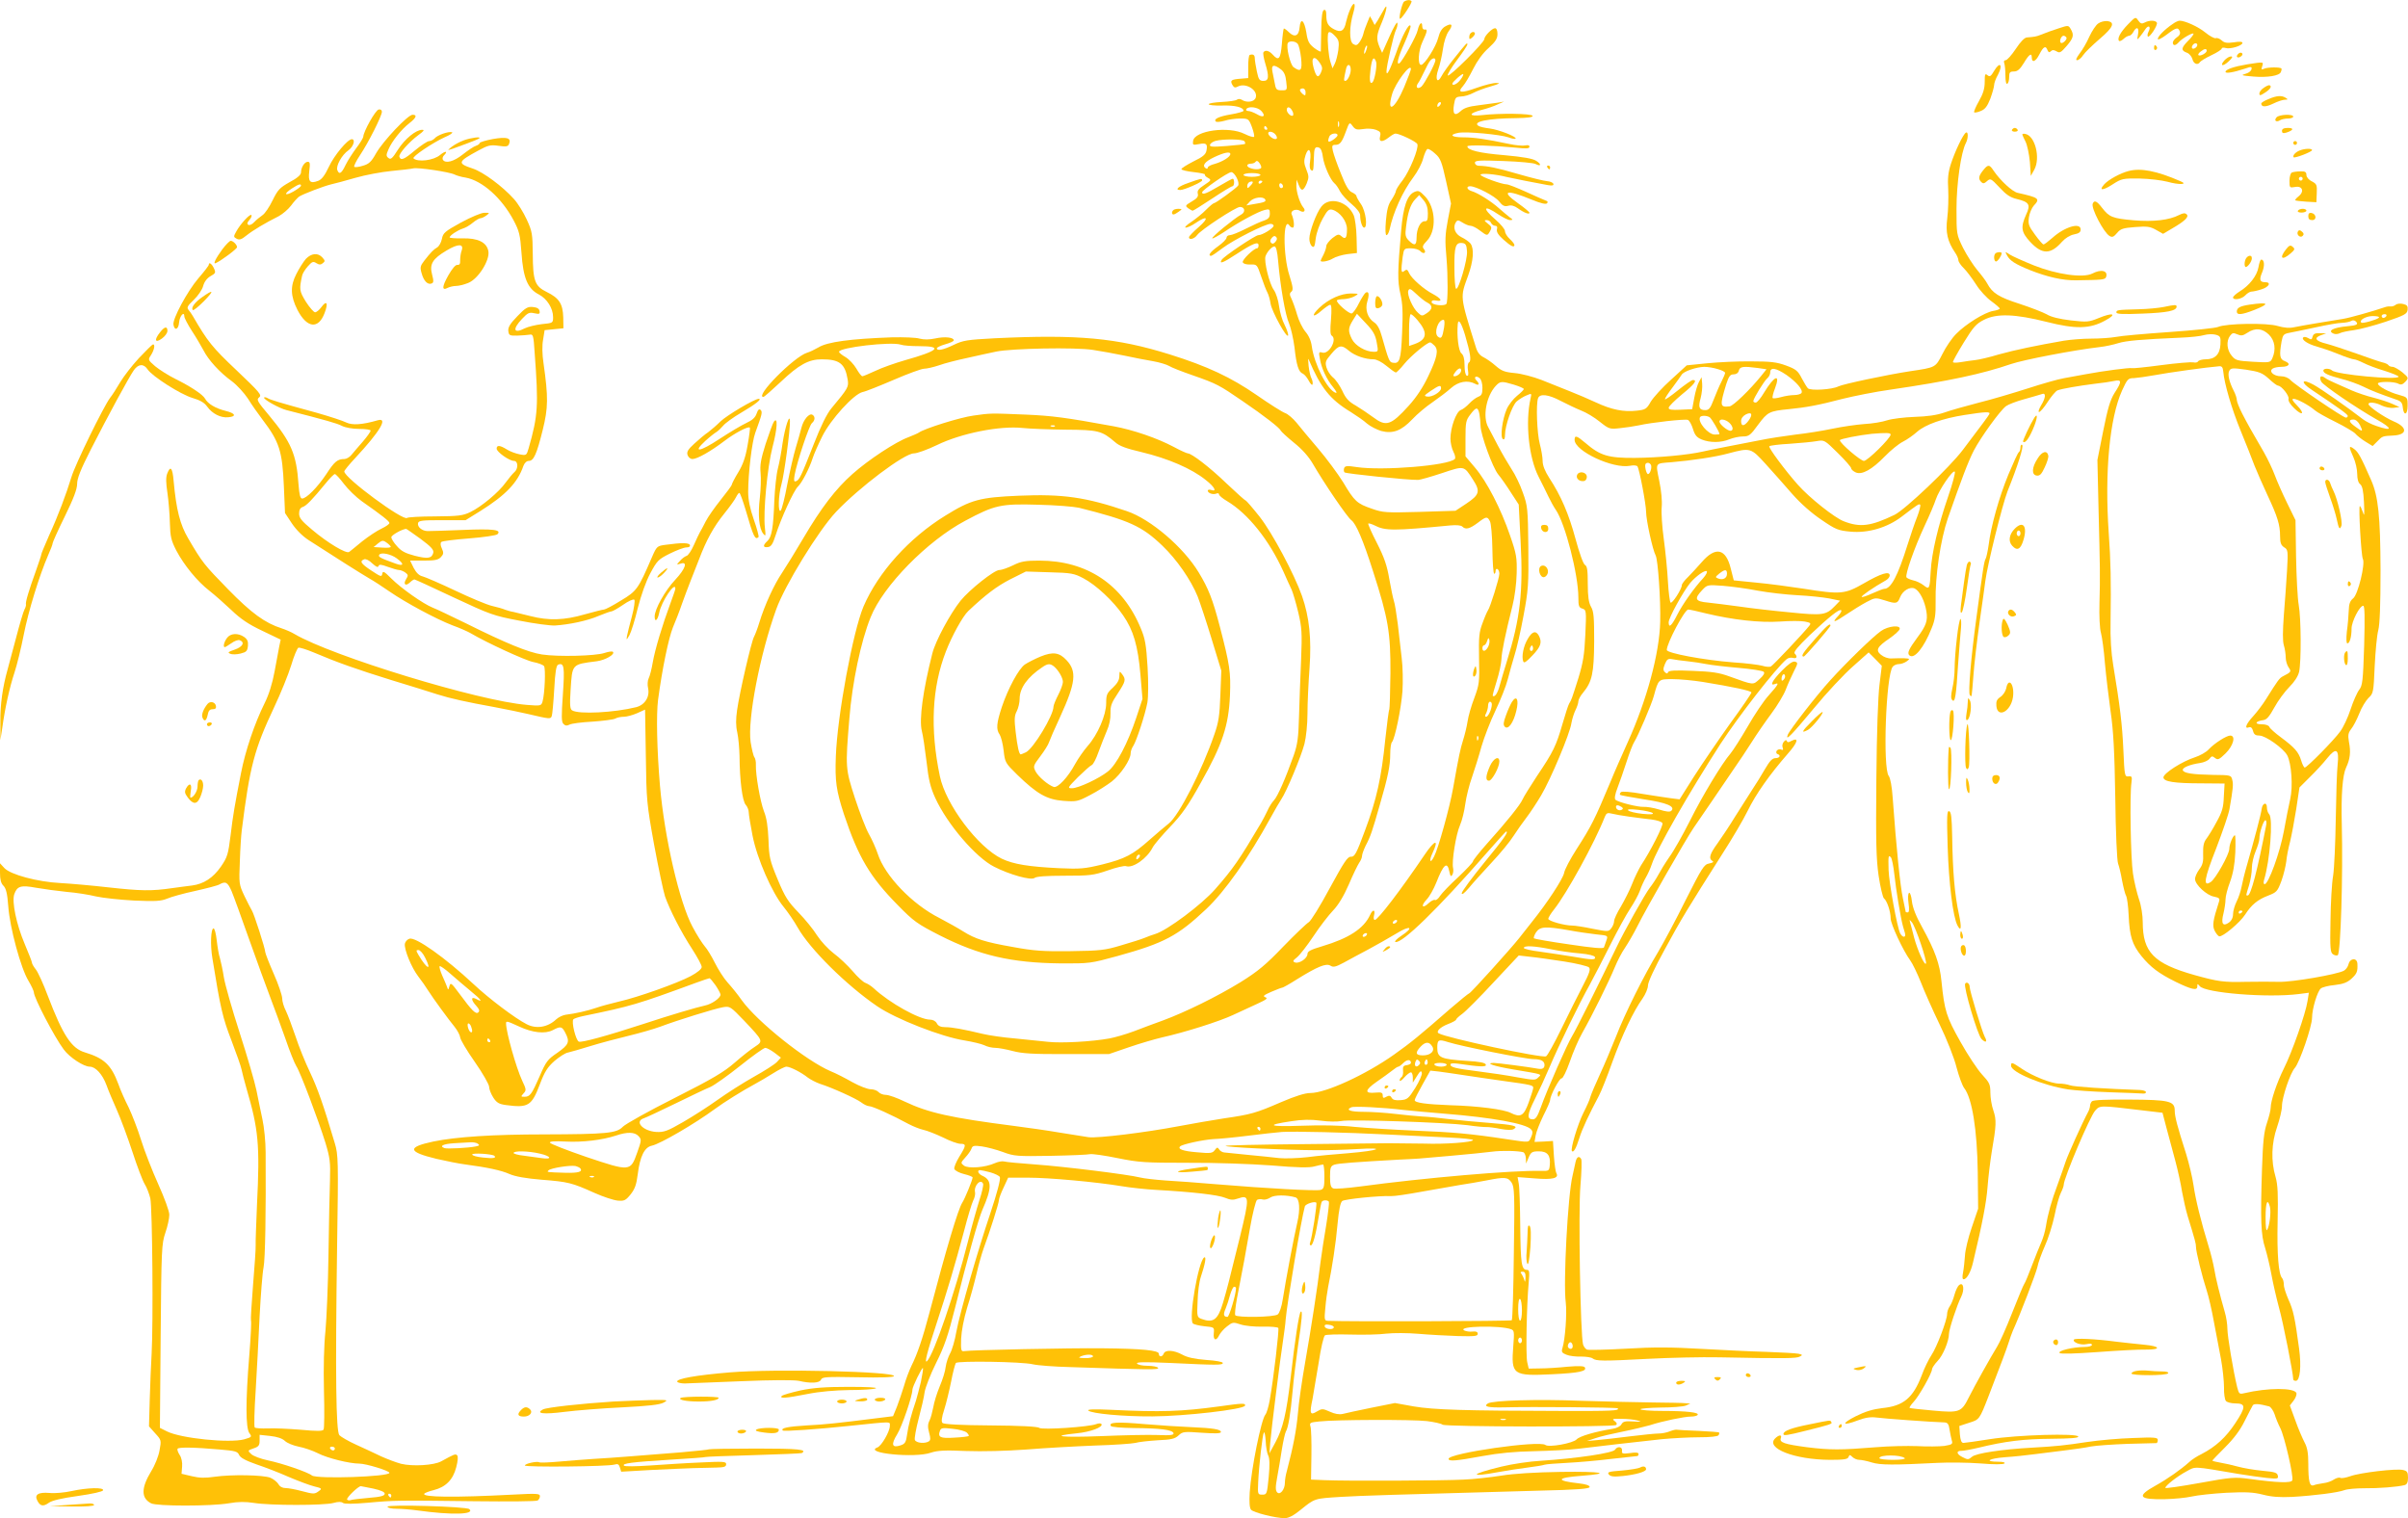 <?xml version="1.0" standalone="no"?>
<!DOCTYPE svg PUBLIC "-//W3C//DTD SVG 20010904//EN"
 "http://www.w3.org/TR/2001/REC-SVG-20010904/DTD/svg10.dtd">
<svg version="1.0" xmlns="http://www.w3.org/2000/svg"
 width="1280pt" height="807pt" viewBox="0 0 1280 807"
 preserveAspectRatio="xMidYMid meet">
<g transform="translate(0,807) scale(0.1,-0.1)"
fill="#ffc107" stroke="none">
<path d="M7464 8062 c-11 -7 -31 -92 -22 -92 10 0 67 88 61 94 -8 8 -25 7 -39
-2z"/>
<path d="M7176 8018 c-8 -18 -17 -47 -21 -65 -9 -47 -27 -58 -63 -39 -33 17
-42 34 -42 78 0 19 -4 28 -12 25 -9 -2 -14 -35 -15 -108 -1 -57 -2 -108 -2
-112 -1 -4 -16 4 -35 18 -28 22 -35 35 -42 82 -11 67 -31 82 -36 26 -4 -45
-27 -54 -58 -23 -12 12 -24 20 -26 18 -2 -3 -7 -39 -10 -81 -7 -82 -17 -93
-49 -57 -19 21 -40 26 -49 12 -3 -5 1 -30 9 -57 22 -72 20 -95 -9 -95 -21 0
-26 7 -35 50 -6 28 -11 60 -11 70 0 18 -9 24 -27 18 -5 -2 -8 -30 -8 -63 l0
-60 -35 -3 c-56 -4 -62 -9 -50 -32 9 -16 15 -18 30 -10 42 22 108 -19 95 -59
-7 -23 -48 -29 -75 -11 -8 5 -19 5 -25 0 -6 -5 -42 -10 -80 -12 -39 -2 -70 -7
-70 -12 0 -5 32 -8 72 -7 67 2 113 -9 113 -28 0 -4 -30 -13 -67 -19 -64 -11
-94 -25 -80 -38 4 -4 24 -2 46 4 21 7 59 12 83 12 44 0 46 -1 63 -46 9 -25 14
-48 11 -51 -3 -4 -26 3 -50 15 -85 43 -266 18 -274 -37 -3 -22 -1 -23 31 -17
40 8 47 1 40 -35 -4 -20 -19 -33 -69 -57 -35 -18 -64 -36 -64 -41 0 -5 30 -12
66 -16 36 -4 63 -10 59 -13 -3 -3 4 -11 15 -17 20 -11 20 -13 -18 -38 -31 -20
-39 -31 -35 -46 4 -16 -4 -26 -32 -42 -35 -21 -36 -23 -19 -36 10 -7 21 -13
24 -13 3 0 50 29 104 65 54 36 102 65 107 65 5 0 9 9 9 20 0 11 -3 20 -7 20
-4 0 -37 -18 -74 -40 -66 -39 -89 -48 -89 -32 1 12 137 107 155 107 18 0 47
-56 36 -72 -9 -13 -118 -93 -128 -93 -4 0 -23 -16 -42 -35 -18 -19 -54 -48
-79 -65 -25 -16 -38 -30 -29 -30 9 0 33 11 53 25 62 42 73 28 17 -21 -29 -25
-53 -50 -53 -55 0 -17 29 -9 44 12 19 27 205 149 227 149 27 0 31 -28 6 -41
-35 -19 -159 -120 -153 -126 2 -3 31 13 63 34 78 53 182 109 216 117 24 6 27
4 27 -19 0 -20 -7 -29 -30 -37 -17 -5 -60 -25 -98 -44 -37 -19 -75 -34 -84
-34 -10 0 -18 -6 -18 -13 0 -8 -20 -28 -45 -46 -41 -29 -57 -51 -37 -51 4 0
32 19 62 42 57 43 225 128 254 128 9 0 16 -5 16 -10 0 -13 -60 -50 -81 -50
-16 0 -183 -112 -195 -131 -15 -25 8 -16 78 30 89 58 118 69 118 47 0 -9 -3
-16 -8 -16 -17 0 -81 -62 -76 -74 3 -8 19 -13 41 -12 35 1 35 0 57 -64 12 -36
27 -74 33 -85 6 -11 14 -38 17 -60 8 -44 87 -187 93 -168 2 6 -6 31 -18 55
-13 24 -26 69 -30 100 -4 32 -16 70 -28 87 -24 33 -53 153 -44 179 9 25 34 52
48 52 8 0 15 -27 19 -77 12 -138 38 -287 58 -332 10 -24 23 -81 29 -127 10
-95 22 -132 44 -140 9 -4 23 -21 32 -38 9 -17 18 -26 20 -19 2 7 0 20 -5 30
-6 10 -13 41 -16 68 -3 28 -3 43 0 35 64 -150 113 -213 224 -280 30 -19 70
-46 87 -62 18 -15 52 -32 75 -39 62 -16 107 1 165 62 26 28 75 69 108 91 33
23 77 56 98 75 39 35 88 44 128 23 21 -12 26 -1 7 18 -17 17 -2 28 17 12 9 -7
15 -29 15 -51 0 -32 -4 -41 -22 -48 -13 -5 -34 -21 -48 -36 -14 -15 -34 -31
-46 -35 -24 -10 -54 -93 -54 -152 0 -21 7 -53 16 -70 9 -17 12 -34 7 -38 -35
-35 -383 -63 -520 -43 -52 8 -63 7 -68 -5 -3 -9 -2 -19 2 -23 7 -7 336 -41
390 -40 12 0 70 17 128 36 120 40 116 41 165 -35 40 -62 35 -80 -37 -128 l-56
-37 -191 -6 c-179 -5 -195 -4 -254 17 -79 27 -92 39 -152 140 -28 45 -87 125
-132 178 -46 54 -98 116 -116 139 -19 23 -46 46 -60 51 -15 5 -83 48 -152 96
-136 94 -261 153 -462 216 -282 88 -487 107 -928 86 -149 -8 -170 -11 -220
-35 -56 -27 -90 -34 -90 -18 0 4 20 14 45 21 25 7 45 16 45 21 0 16 -49 21
-98 10 -32 -7 -61 -7 -84 -1 -19 6 -84 8 -144 7 -222 -8 -346 -24 -394 -54
-19 -11 -46 -24 -60 -28 -69 -21 -281 -235 -232 -235 4 0 45 36 92 80 97 92
149 120 218 120 95 0 124 -23 138 -108 6 -39 3 -45 -87 -153 -24 -29 -56 -94
-93 -189 -68 -173 -77 -192 -95 -198 -11 -4 -12 3 -7 34 13 70 77 263 92 275
17 14 18 35 3 44 -17 11 -48 -25 -59 -69 -6 -23 -19 -70 -30 -106 -11 -36 -31
-123 -45 -194 -13 -71 -29 -134 -35 -140 -15 -15 -13 81 4 140 14 48 47 291
45 336 -1 44 -26 -32 -39 -117 -6 -44 -17 -105 -25 -135 -8 -30 -16 -107 -19
-170 -5 -146 -14 -195 -37 -216 -25 -23 -24 -36 3 -32 17 2 26 16 41 63 27 86
96 237 118 258 22 21 61 96 79 152 7 22 30 74 51 116 45 90 167 224 214 235
17 3 91 33 166 65 76 33 148 59 161 59 14 0 49 8 79 18 30 11 97 28 149 39 52
12 122 27 155 34 81 17 420 24 515 9 41 -6 116 -20 165 -30 50 -11 119 -24
154 -30 35 -6 73 -18 85 -25 12 -8 68 -30 126 -50 129 -45 141 -52 265 -137
116 -79 198 -143 203 -157 2 -5 33 -34 70 -64 44 -35 79 -75 101 -113 59 -102
182 -283 204 -299 25 -18 63 -106 115 -270 82 -254 94 -328 93 -544 -1 -101
-4 -188 -6 -192 -3 -4 -12 -74 -21 -156 -21 -209 -47 -324 -108 -487 -46 -124
-55 -141 -75 -140 -18 1 -36 -27 -113 -168 -50 -93 -100 -174 -111 -180 -11
-6 -72 -64 -135 -129 -94 -98 -135 -132 -228 -190 -122 -75 -292 -159 -414
-204 -41 -15 -110 -40 -153 -57 -43 -16 -102 -33 -130 -38 -92 -17 -257 -26
-326 -18 -36 4 -115 12 -176 18 -60 5 -137 16 -170 24 -104 25 -165 36 -200
36 -24 0 -38 6 -45 20 -6 12 -21 20 -36 20 -57 0 -216 89 -300 167 -13 12 -32
24 -43 28 -11 3 -42 31 -68 62 -27 31 -72 74 -101 95 -30 23 -68 64 -89 96
-19 31 -64 86 -99 122 -55 57 -71 81 -110 175 -42 101 -46 118 -49 211 -3 70
-10 117 -24 151 -20 52 -45 196 -43 247 1 16 -3 35 -8 41 -5 6 -14 43 -20 81
-17 120 49 464 136 705 46 128 224 418 318 518 124 131 363 311 414 311 17 0
72 20 122 44 129 63 335 104 456 91 38 -4 141 -8 229 -9 174 -1 192 -6 262
-66 23 -21 59 -34 140 -53 142 -34 268 -88 343 -149 46 -36 60 -63 30 -53 -11
4 -20 2 -20 -3 0 -13 27 -23 45 -16 8 4 15 2 15 -4 0 -6 19 -22 43 -36 112
-67 224 -208 299 -374 16 -37 36 -80 44 -97 7 -16 23 -70 35 -120 19 -81 21
-107 15 -255 -4 -91 -9 -226 -11 -300 -3 -112 -8 -147 -28 -205 -44 -124 -85
-217 -105 -239 -11 -11 -27 -37 -35 -56 -9 -19 -24 -48 -34 -65 -114 -193
-148 -243 -244 -352 -72 -82 -255 -219 -319 -238 -14 -4 -38 -13 -55 -20 -16
-7 -73 -25 -125 -40 -86 -26 -112 -29 -270 -31 -147 -2 -196 2 -305 22 -149
26 -201 43 -265 83 -25 16 -82 48 -126 71 -145 73 -290 224 -328 341 -10 30
-31 77 -47 105 -16 28 -49 114 -74 190 -51 157 -52 163 -30 426 15 189 61 409
113 537 66 166 301 406 503 513 157 84 189 91 389 85 91 -2 188 -10 215 -16
268 -67 336 -98 445 -203 75 -72 150 -180 186 -268 13 -33 47 -136 75 -228
l51 -167 -5 -130 c-4 -108 -9 -144 -32 -209 -65 -190 -189 -433 -243 -474 -19
-15 -64 -53 -100 -85 -91 -81 -132 -102 -252 -132 -94 -23 -118 -25 -230 -20
-163 8 -242 21 -304 50 -128 61 -299 289 -330 439 -53 253 -42 472 32 663 32
83 90 188 119 215 92 87 152 132 222 168 l84 42 126 -4 c115 -3 131 -6 180
-32 67 -35 160 -122 211 -197 55 -79 79 -163 92 -314 l11 -130 -33 -100 c-45
-135 -105 -250 -151 -286 -48 -38 -157 -89 -191 -89 -25 0 -23 3 32 59 33 32
65 61 73 64 8 3 24 34 36 69 13 34 32 85 44 112 14 31 21 66 20 95 -1 38 5 55
38 104 43 66 45 75 24 103 -14 18 -14 18 -15 -10 0 -21 -11 -39 -35 -62 -31
-28 -35 -37 -35 -82 0 -63 -45 -167 -98 -227 -21 -24 -51 -67 -67 -96 -38 -71
-93 -129 -114 -122 -31 11 -81 54 -96 82 -14 27 -13 31 25 81 22 29 43 63 46
74 4 12 30 73 60 137 82 179 89 240 34 299 -39 42 -72 47 -139 20 -31 -13 -68
-32 -83 -42 -33 -23 -89 -126 -123 -227 -28 -86 -31 -118 -11 -146 7 -11 17
-49 21 -85 7 -63 9 -66 72 -128 106 -103 158 -132 245 -139 70 -5 77 -4 143
31 39 20 90 53 115 72 48 38 100 116 100 149 0 11 6 29 14 40 17 26 63 166 75
230 5 29 6 108 1 190 -7 117 -13 151 -36 205 -96 233 -286 360 -539 360 -75 0
-98 -4 -140 -25 -27 -13 -60 -25 -73 -25 -27 0 -158 -104 -206 -163 -55 -69
-133 -213 -150 -280 -50 -197 -71 -352 -56 -412 6 -22 17 -96 25 -163 11 -99
21 -138 47 -195 64 -139 215 -315 312 -364 84 -43 197 -74 215 -60 9 8 61 12
160 12 134 0 153 2 229 28 45 16 89 26 97 23 36 -13 112 40 142 99 9 17 51 66
93 110 61 64 95 111 163 234 115 204 148 304 155 464 5 125 -1 163 -54 367
-38 145 -60 201 -112 287 -81 134 -255 283 -382 326 -217 74 -340 92 -574 82
-208 -9 -254 -21 -391 -106 -192 -118 -357 -301 -435 -483 -56 -133 -139 -579
-147 -796 -5 -133 2 -182 43 -308 77 -230 139 -334 286 -483 85 -87 104 -100
223 -161 211 -107 381 -146 640 -149 158 -1 162 0 305 39 249 69 320 107 471
249 101 95 226 273 344 488 21 39 46 81 55 95 28 40 107 230 124 296 9 36 16
104 16 160 0 55 5 164 11 243 11 156 -1 271 -40 383 -41 116 -157 334 -225
421 -38 48 -72 87 -75 87 -4 0 -49 41 -101 90 -89 86 -186 160 -206 160 -5 0
-39 15 -74 34 -88 47 -217 91 -320 110 -257 47 -328 56 -465 62 -195 8 -187 8
-280 -5 -70 -9 -261 -69 -290 -90 -5 -4 -31 -15 -56 -25 -67 -24 -214 -121
-298 -196 -89 -79 -165 -178 -261 -341 -40 -68 -91 -151 -113 -184 -42 -62
-92 -170 -121 -265 -9 -30 -22 -64 -28 -75 -14 -25 -77 -297 -90 -390 -7 -49
-7 -84 1 -118 6 -27 11 -83 12 -125 1 -131 15 -240 33 -260 9 -10 16 -28 16
-40 0 -11 9 -67 20 -123 24 -123 104 -305 165 -379 22 -27 56 -76 75 -110 64
-114 260 -308 423 -419 100 -68 342 -163 466 -182 42 -7 88 -18 103 -25 15 -8
41 -14 59 -14 17 0 59 -8 93 -17 49 -13 105 -17 286 -16 l225 0 105 36 c58 20
137 43 175 52 122 27 308 86 380 120 39 18 97 45 130 60 48 22 56 29 41 34
-15 6 -9 11 32 29 28 12 54 22 58 22 4 0 40 20 79 45 108 67 154 86 177 72 15
-10 28 -7 71 16 29 16 88 48 132 71 44 24 110 61 148 84 74 46 97 34 25 -13
-24 -16 -37 -30 -31 -32 34 -12 229 179 483 470 56 64 104 117 106 117 15 0
-11 -37 -116 -165 -66 -81 -120 -154 -120 -163 0 -11 14 0 38 28 20 25 75 85
121 135 46 49 98 112 116 141 18 28 49 72 69 98 20 26 55 79 78 118 51 86 153
328 161 384 4 23 14 54 22 70 8 16 15 37 15 46 0 9 11 30 25 46 48 58 58 104
59 272 0 129 -2 160 -17 185 -12 22 -17 54 -17 122 0 72 -3 94 -15 100 -9 5
-30 64 -50 138 -36 133 -77 229 -140 325 -23 36 -35 66 -35 90 0 19 -7 60 -15
90 -15 55 -21 214 -9 244 10 25 56 19 120 -15 33 -17 81 -40 108 -51 27 -10
72 -37 100 -60 49 -39 53 -40 107 -34 31 3 76 10 100 15 66 15 245 35 261 29
8 -3 20 -25 27 -48 10 -33 20 -45 46 -56 44 -18 103 -18 148 1 20 8 52 15 72
15 31 0 40 6 81 63 50 67 59 72 162 82 91 9 158 21 287 55 61 15 175 38 255
49 308 45 486 83 640 136 68 23 333 74 470 90 30 3 75 13 100 21 43 13 121 20
330 29 52 2 109 8 127 14 18 5 45 6 60 2 26 -7 28 -12 26 -52 -3 -53 -29 -79
-79 -79 -18 0 -36 -5 -40 -11 -3 -6 -15 -8 -26 -5 -11 2 -88 -4 -170 -15 -82
-11 -152 -18 -156 -16 -8 4 -154 -15 -244 -32 -32 -6 -84 -15 -115 -21 -31 -5
-118 -30 -192 -54 -75 -24 -192 -59 -261 -76 -69 -18 -152 -41 -185 -53 -41
-14 -91 -21 -158 -23 -55 -2 -120 -10 -145 -18 -26 -9 -81 -18 -122 -20 -41
-3 -118 -14 -170 -25 -52 -11 -140 -25 -195 -31 -55 -7 -143 -20 -195 -31 -52
-10 -131 -25 -175 -34 -44 -8 -99 -20 -122 -25 -77 -18 -236 -33 -363 -34
-141 -1 -184 12 -262 79 -47 40 -58 43 -58 17 0 -60 204 -155 294 -138 19 4
37 2 40 -3 11 -17 46 -203 46 -242 0 -43 35 -203 51 -232 12 -23 27 -236 24
-352 -4 -168 -71 -416 -172 -639 -30 -67 -72 -161 -92 -211 -85 -203 -101
-235 -182 -361 -32 -50 -62 -106 -65 -125 -7 -32 -89 -158 -172 -261 -20 -25
-50 -64 -67 -85 -45 -57 -258 -293 -265 -293 -3 0 -49 -37 -101 -82 -159 -139
-211 -182 -299 -244 -151 -107 -363 -204 -444 -204 -29 0 -80 -16 -157 -49
-134 -58 -159 -65 -304 -86 -60 -9 -167 -28 -237 -41 -179 -34 -431 -65 -481
-59 -23 4 -94 15 -157 25 -63 11 -171 26 -240 35 -335 43 -456 70 -580 129
-41 20 -86 36 -101 36 -15 0 -32 7 -39 15 -7 8 -26 15 -42 15 -16 0 -60 17
-96 37 -37 21 -89 48 -117 59 -129 55 -389 262 -472 377 -20 29 -54 71 -75 94
-21 23 -51 71 -68 105 -17 34 -41 74 -54 88 -12 14 -42 60 -65 104 -69 128
-149 473 -173 751 -16 188 -20 377 -10 455 22 165 56 328 79 385 14 33 36 89
48 125 13 36 33 90 45 120 12 30 33 83 46 117 38 101 78 174 134 243 29 36 57
75 63 88 6 12 13 22 17 22 4 0 19 -42 34 -92 41 -142 50 -160 68 -143 3 3 -8
45 -25 93 -21 60 -30 106 -30 147 0 98 20 267 38 315 36 99 39 110 28 121 -7
7 -14 2 -21 -19 -7 -21 -23 -36 -54 -50 -24 -11 -88 -49 -143 -85 -106 -70
-147 -76 -75 -10 23 21 50 42 59 47 9 6 24 20 35 33 10 13 54 45 97 70 75 44
112 73 92 73 -22 0 -170 -88 -203 -120 -19 -19 -49 -45 -65 -57 -17 -11 -50
-39 -74 -61 -34 -31 -42 -44 -36 -61 4 -12 15 -21 26 -21 25 0 96 40 171 97
54 41 126 79 134 70 2 -2 -3 -43 -12 -93 -11 -65 -25 -104 -50 -145 -19 -31
-34 -61 -34 -65 0 -5 -27 -41 -59 -81 -32 -40 -68 -91 -80 -115 -12 -24 -26
-50 -31 -58 -5 -8 -19 -39 -32 -68 -13 -29 -30 -55 -39 -57 -9 -3 -25 -15 -35
-27 -19 -20 -19 -21 4 -14 39 13 26 -27 -28 -85 -55 -58 -110 -157 -110 -196
0 -34 16 -20 24 19 11 60 86 171 86 129 0 -5 -12 -39 -26 -77 -42 -113 -82
-245 -94 -314 -6 -36 -16 -75 -22 -86 -6 -12 -7 -35 -3 -52 10 -46 -17 -89
-63 -101 -116 -29 -306 -39 -341 -17 -11 7 -13 29 -8 107 9 141 5 137 139 154
46 6 99 37 86 50 -4 4 -24 1 -45 -6 -47 -16 -246 -21 -332 -8 -73 11 -192 60
-401 164 -80 39 -161 78 -180 85 -50 20 -167 102 -220 155 -38 38 -45 42 -48
25 -3 -18 -8 -16 -58 17 -56 37 -64 50 -38 60 9 3 26 -5 43 -22 20 -18 30 -23
33 -14 3 10 14 9 49 -4 25 -9 52 -17 60 -17 8 0 23 -6 33 -13 16 -12 17 -16 5
-35 -17 -27 -4 -40 19 -19 10 10 21 17 25 17 3 0 97 -43 209 -96 193 -90 210
-97 348 -123 80 -16 165 -27 190 -26 76 5 172 25 232 51 32 13 62 24 68 24 6
0 34 16 62 35 28 20 55 32 60 27 4 -4 -1 -44 -13 -88 -12 -43 -23 -90 -26
-104 -4 -24 -3 -24 13 4 9 16 29 80 44 143 18 70 43 141 67 186 36 67 43 74
103 104 36 18 76 33 88 33 15 0 22 5 19 13 -4 12 -43 13 -129 1 -45 -6 -47 -7
-73 -67 -72 -167 -80 -179 -164 -229 -43 -27 -84 -48 -90 -48 -7 0 -53 -12
-104 -26 -107 -31 -190 -34 -287 -9 -36 9 -76 19 -90 22 -14 2 -34 8 -45 12
-11 5 -42 14 -69 20 -27 6 -115 43 -195 81 -80 38 -159 72 -174 76 -19 4 -34
19 -48 45 l-19 39 73 0 c59 0 77 4 91 19 14 15 15 23 5 45 -8 16 -9 30 -3 35
5 5 71 13 148 19 76 6 144 16 150 22 24 24 -20 30 -184 23 -91 -4 -175 -6
-188 -6 -29 1 -54 22 -50 42 3 14 22 16 128 16 l125 0 79 49 c134 84 198 151
228 239 6 16 17 27 29 27 26 0 42 36 74 165 29 117 30 173 4 355 -7 46 -8 94
-2 125 l8 50 50 5 50 5 -1 58 c-2 72 -22 103 -88 135 -63 31 -73 58 -74 202
-1 106 -3 120 -32 183 -17 37 -47 86 -68 109 -61 68 -164 144 -219 162 -84 28
-81 36 30 96 51 28 64 31 107 25 41 -6 51 -4 56 10 13 32 -11 39 -86 26 -38
-7 -70 -17 -70 -21 0 -5 -9 -11 -20 -15 -11 -3 -42 -24 -70 -46 -48 -38 -92
-50 -106 -28 -3 6 -1 16 5 22 25 25 9 27 -20 3 -34 -29 -118 -39 -141 -18 -9
9 103 84 167 113 28 12 44 23 38 26 -18 6 -79 -15 -93 -33 -7 -7 -20 -14 -29
-14 -9 0 -43 -23 -76 -50 -58 -49 -75 -55 -82 -33 -5 15 52 79 101 115 29 21
34 28 20 28 -33 0 -92 -48 -129 -106 -29 -46 -38 -54 -50 -44 -13 10 -13 17 0
46 18 43 69 107 112 140 36 28 42 44 16 44 -25 0 -157 -140 -194 -205 -25 -45
-38 -57 -70 -66 -21 -7 -42 -9 -46 -6 -3 4 10 31 30 61 45 67 117 210 117 232
0 9 -7 14 -17 12 -17 -3 -81 -117 -82 -145 -1 -7 -17 -34 -37 -60 -20 -27 -46
-67 -57 -90 -22 -46 -34 -53 -44 -27 -8 22 24 81 59 105 27 19 39 59 18 59
-22 0 -94 -86 -122 -147 -21 -45 -38 -67 -56 -74 -44 -17 -55 -5 -48 51 5 41
4 50 -8 50 -17 0 -36 -30 -36 -57 0 -12 -20 -30 -60 -51 -53 -30 -63 -40 -91
-97 -17 -35 -41 -71 -54 -79 -13 -9 -33 -25 -44 -37 -11 -12 -25 -18 -31 -14
-8 5 -6 13 6 26 9 11 14 22 10 26 -7 8 -59 -48 -81 -89 -14 -25 -14 -28 3 -37
15 -8 26 -4 53 18 34 27 99 66 171 102 20 11 50 36 65 56 15 21 35 42 43 48
22 14 129 55 170 65 19 4 78 20 130 35 52 15 138 31 190 36 52 5 105 11 117
14 25 6 193 -19 220 -33 10 -5 36 -13 58 -16 88 -16 191 -107 255 -227 30 -57
35 -76 42 -173 9 -134 33 -191 92 -221 44 -23 76 -74 76 -121 0 -31 -1 -31
-60 -37 -33 -4 -74 -14 -90 -22 -60 -31 -68 -6 -15 50 30 32 38 36 65 30 27
-6 31 -4 28 12 -2 12 -13 19 -35 21 -28 3 -40 -4 -83 -49 -39 -40 -50 -59 -48
-78 3 -24 7 -26 48 -25 25 1 54 3 65 5 19 4 21 -3 27 -96 21 -282 18 -333 -32
-508 -11 -38 -12 -39 -48 -32 -20 4 -51 15 -68 26 -37 23 -54 24 -54 4 0 -17
67 -65 92 -65 23 0 24 -43 1 -61 -9 -8 -29 -32 -45 -54 -35 -50 -129 -129
-188 -157 -39 -19 -63 -22 -187 -23 -78 0 -145 -4 -149 -8 -19 -19 -334 213
-334 247 0 5 26 37 58 71 132 142 177 217 120 201 -82 -24 -136 -27 -167 -12
-17 9 -88 32 -158 52 -209 57 -247 69 -261 78 -7 4 -16 6 -18 3 -8 -8 81 -58
119 -67 211 -54 268 -70 295 -84 18 -9 55 -16 92 -16 33 0 60 -4 60 -9 0 -6
-18 -31 -41 -58 -23 -26 -50 -58 -60 -70 -10 -13 -28 -23 -38 -23 -37 0 -53
-13 -97 -81 -47 -70 -105 -129 -128 -129 -10 0 -15 21 -19 73 -11 163 -39 227
-156 368 -64 76 -69 85 -53 97 15 12 3 26 -121 144 -129 122 -153 152 -232
288 -6 10 -16 25 -23 33 -10 12 -6 21 28 53 22 21 45 54 50 74 6 22 20 41 39
52 27 15 29 19 18 42 -11 24 -27 35 -27 19 0 -5 -25 -37 -56 -73 -58 -68 -138
-216 -132 -246 6 -34 27 -26 30 12 3 35 28 63 28 31 0 -7 18 -42 40 -76 22
-33 49 -80 61 -102 26 -52 87 -119 152 -166 27 -20 65 -62 85 -92 19 -31 54
-81 77 -111 90 -118 106 -168 114 -356 l6 -141 37 -56 c23 -34 57 -68 90 -89
139 -90 277 -177 318 -201 25 -14 74 -46 110 -71 87 -60 249 -147 335 -180 39
-14 81 -33 95 -41 88 -52 293 -146 334 -154 27 -5 53 -15 58 -22 9 -14 4 -145
-8 -188 -7 -23 -9 -24 -83 -18 -254 20 -1036 259 -1236 377 -16 10 -47 23 -68
30 -88 28 -161 81 -285 208 -126 129 -136 141 -211 269 -44 74 -64 153 -78
306 -6 71 -17 84 -34 40 -8 -20 -7 -50 1 -103 6 -41 12 -113 13 -160 2 -74 7
-93 34 -146 41 -78 112 -165 177 -215 28 -22 80 -68 116 -102 49 -47 90 -75
164 -110 l98 -47 -7 -33 c-3 -17 -15 -78 -25 -134 -12 -66 -31 -126 -53 -170
-54 -109 -103 -254 -126 -373 -34 -173 -43 -227 -55 -328 -13 -104 -17 -118
-52 -169 -41 -59 -91 -92 -153 -100 -20 -2 -67 -9 -106 -14 -108 -16 -167 -15
-338 4 -87 10 -201 20 -255 23 -122 6 -267 45 -299 80 l-23 25 0 -50 c0 -36 5
-56 18 -69 14 -14 21 -41 26 -110 8 -113 67 -330 107 -395 16 -27 29 -55 29
-62 0 -28 110 -239 159 -304 31 -42 106 -91 138 -91 31 0 68 -41 89 -98 9 -26
34 -85 55 -132 21 -47 58 -147 83 -223 25 -77 54 -153 65 -171 11 -17 24 -52
30 -76 11 -49 16 -666 7 -825 -3 -55 -8 -165 -10 -243 l-4 -144 33 -37 c33
-36 33 -37 23 -91 -5 -30 -25 -80 -44 -110 -54 -89 -55 -143 -1 -171 29 -16
319 -16 413 0 51 9 87 9 134 2 84 -14 374 -14 423 0 25 7 42 7 50 0 8 -6 53
-6 132 1 142 13 158 13 570 8 176 -2 326 -1 333 4 6 4 12 14 12 23 0 14 -16
15 -147 8 -310 -16 -480 -14 -468 5 3 4 25 13 50 19 64 16 103 55 120 121 9
34 11 58 5 64 -9 9 -14 7 -85 -32 -38 -21 -151 -28 -213 -13 -26 7 -74 25
-107 40 -33 16 -93 44 -133 62 -40 18 -79 41 -88 50 -18 20 -22 311 -12 1011
7 449 6 480 -12 540 -61 206 -92 293 -132 378 -25 52 -60 138 -77 191 -18 53
-41 114 -51 135 -11 21 -20 51 -20 67 0 15 -20 75 -45 131 -25 57 -45 109 -45
115 0 18 -60 205 -71 221 -5 8 -23 43 -40 78 -29 62 -29 65 -24 185 2 67 7
140 10 162 43 343 67 432 172 655 35 74 76 175 91 224 14 48 32 90 38 93 7 2
43 -9 81 -25 125 -53 226 -89 413 -147 102 -31 212 -65 245 -76 69 -22 156
-41 305 -68 58 -11 137 -27 175 -36 119 -28 122 -28 128 -11 3 8 9 72 13 141
5 95 11 128 21 132 32 12 35 -12 25 -159 -8 -114 -8 -146 3 -156 9 -10 18 -11
32 -4 10 6 65 13 122 16 57 4 111 11 121 16 10 6 31 10 47 10 15 0 47 9 70 19
l42 19 4 -246 c3 -237 5 -256 44 -472 23 -124 49 -247 58 -275 25 -71 86 -191
145 -281 27 -42 50 -84 50 -94 0 -11 -22 -29 -59 -49 -72 -38 -279 -112 -381
-135 -41 -10 -95 -24 -120 -33 -46 -16 -113 -31 -163 -37 -15 -2 -38 -13 -50
-24 -45 -43 -107 -53 -158 -26 -61 31 -200 136 -281 212 -151 141 -310 254
-342 242 -12 -4 -22 -16 -24 -27 -4 -30 35 -126 71 -173 18 -23 41 -56 52 -74
28 -44 109 -155 142 -195 15 -19 28 -44 29 -55 1 -12 35 -70 78 -131 42 -60
76 -120 76 -132 0 -13 10 -38 22 -57 18 -28 31 -35 67 -40 119 -16 137 -5 181
111 25 66 40 90 77 123 26 22 58 43 72 45 14 3 69 19 121 35 52 16 143 40 201
54 58 14 135 36 170 49 90 34 287 95 332 103 37 6 39 5 113 -72 102 -108 102
-108 57 -138 -21 -13 -69 -51 -108 -85 -56 -49 -118 -86 -320 -188 -137 -69
-261 -138 -275 -153 -32 -34 -88 -39 -417 -40 -273 0 -469 -13 -590 -38 -141
-30 -136 -55 17 -92 52 -12 122 -26 155 -30 113 -15 190 -31 234 -51 30 -13
86 -23 170 -30 141 -11 161 -16 281 -70 47 -21 102 -39 124 -41 34 -3 42 1 68
33 23 29 31 52 38 107 12 96 36 144 75 152 44 9 229 117 335 195 47 35 150 99
208 130 26 14 72 41 102 60 30 19 62 35 70 35 20 0 79 -30 114 -58 15 -11 44
-26 64 -33 64 -20 194 -79 220 -99 14 -11 33 -20 42 -20 18 0 126 -49 210 -95
25 -13 60 -27 79 -31 19 -4 65 -22 103 -40 37 -19 79 -34 93 -34 32 0 32 -8
-6 -69 -17 -28 -29 -57 -26 -65 4 -9 27 -21 52 -27 25 -6 45 -14 45 -18 0 -12
-41 -113 -55 -134 -22 -34 -85 -245 -175 -587 -36 -136 -64 -218 -95 -280 -12
-25 -30 -72 -39 -105 -10 -33 -27 -83 -38 -112 l-21 -51 -81 -10 c-215 -27
-279 -34 -378 -39 -99 -6 -140 -14 -127 -27 5 -6 188 7 349 24 240 25 220 25
220 0 0 -29 -44 -106 -66 -114 -78 -30 199 -58 284 -28 36 12 75 14 188 9 86
-3 212 0 321 8 98 8 261 17 363 21 102 3 199 10 215 14 17 5 70 11 118 14 73
3 93 8 112 26 21 20 29 21 124 14 71 -5 101 -4 101 4 0 14 -42 21 -160 26 -52
2 -163 9 -246 16 -148 13 -192 10 -179 -10 4 -6 56 -10 123 -11 138 -1 204 -9
210 -27 3 -10 -15 -13 -84 -10 -49 2 -186 -1 -304 -6 -207 -8 -277 0 -127 15
73 7 142 33 132 49 -3 5 -15 5 -28 0 -37 -15 -288 -32 -303 -20 -7 7 -104 12
-258 13 -157 1 -249 6 -256 13 -7 7 -5 28 9 71 11 34 27 101 37 150 9 48 21
92 25 98 12 12 350 7 409 -7 25 -6 115 -13 200 -15 422 -14 472 -15 466 -4 -4
6 -29 11 -56 11 -27 0 -52 5 -56 12 -5 8 38 9 177 3 248 -12 279 -12 279 0 0
6 -39 13 -88 16 -61 5 -100 13 -127 28 -46 25 -90 27 -99 6 -7 -19 -26 -20
-26 -1 0 18 -89 27 -300 29 -167 2 -703 -9 -734 -15 -17 -3 -19 3 -17 66 2 42
14 105 32 165 17 53 39 134 50 181 11 47 28 108 38 135 34 92 81 241 81 256 0
8 11 38 25 67 l24 52 104 0 c114 0 364 -23 497 -45 47 -8 130 -17 185 -20 198
-11 331 -27 367 -42 29 -12 43 -13 68 -4 62 21 63 9 11 -204 -61 -248 -68
-275 -90 -350 -27 -91 -52 -109 -114 -86 -24 9 -25 12 -21 95 1 47 9 105 17
128 23 69 31 111 18 104 -31 -20 -84 -326 -60 -351 5 -5 33 -12 62 -15 52 -5
52 -5 49 -37 -4 -38 13 -44 29 -10 6 12 24 33 41 46 29 23 33 24 72 11 23 -8
75 -13 118 -12 42 1 79 -2 83 -7 5 -10 -25 -269 -46 -386 -6 -33 -16 -67 -23
-75 -22 -26 -75 -289 -83 -413 -3 -51 -1 -82 7 -92 12 -15 131 -45 179 -45 21
0 47 14 83 43 78 63 73 61 213 70 120 7 256 11 1048 33 213 5 277 10 277 20 0
8 -21 15 -57 19 -126 14 -121 30 12 40 169 13 111 24 -107 21 -135 -2 -252 -9
-318 -20 -58 -9 -148 -19 -200 -21 -108 -6 -627 -8 -738 -3 l-73 3 2 130 c1
71 -1 140 -5 152 -6 20 -3 22 46 27 87 10 498 11 573 2 39 -5 76 -13 83 -19
15 -12 904 -13 922 -2 7 5 5 12 -7 21 -16 12 -12 13 37 12 30 0 69 -4 85 -9
24 -6 19 -8 -23 -5 -43 3 -55 0 -63 -15 -5 -10 -25 -21 -47 -24 -93 -15 -175
-39 -191 -56 -19 -21 -148 -44 -166 -30 -32 26 -518 -44 -515 -74 1 -14 39
-11 180 15 87 16 171 24 275 26 83 2 188 7 235 13 106 13 314 37 445 51 55 5
144 10 197 10 58 0 99 4 103 11 4 6 5 12 3 14 -2 3 -51 6 -109 9 -57 2 -108 5
-114 6 -5 2 -23 -2 -38 -8 -16 -7 -43 -12 -60 -12 -18 0 -86 -7 -152 -15 -66
-9 -145 -17 -175 -20 l-55 -5 45 15 c25 9 90 24 145 35 55 11 120 27 145 34
67 22 184 46 218 46 17 0 33 4 36 9 9 13 -58 21 -186 21 -65 0 -118 4 -118 9
0 4 48 8 108 9 59 0 118 5 132 10 l25 11 -25 2 c-14 2 -92 3 -175 4 -82 1
-254 5 -382 9 -232 9 -468 2 -494 -14 -26 -17 1 -23 88 -21 145 4 597 0 602
-5 13 -13 -32 -15 -305 -14 -512 1 -672 6 -779 24 l-100 18 -125 -25 c-69 -14
-138 -29 -153 -33 -19 -4 -42 0 -68 12 -38 17 -42 17 -69 1 -36 -22 -40 -12
-23 67 6 34 21 122 33 195 11 75 26 138 33 143 6 4 68 6 137 4 69 -2 154 0
190 5 36 4 112 4 170 -1 58 -5 152 -10 210 -12 88 -2 105 -1 105 12 0 10 -8
14 -27 12 -15 -2 -35 1 -45 6 -40 23 193 28 250 6 16 -6 17 -15 11 -89 -12
-154 -3 -160 208 -150 143 7 185 16 172 37 -5 7 -33 8 -93 3 -47 -5 -113 -9
-146 -9 l-59 -1 -8 35 c-8 36 -3 302 8 423 5 57 4 67 -10 67 -28 0 -33 32 -35
230 -1 107 -4 210 -8 229 l-6 34 92 -7 c93 -8 130 1 114 28 -4 6 -10 47 -13
91 l-5 80 -49 -3 -49 -2 6 34 c3 19 22 67 41 106 20 39 36 76 36 83 0 24 50
117 61 115 6 -2 25 36 43 87 17 50 47 120 67 155 53 93 143 276 172 347 14 34
38 81 55 105 16 24 46 75 66 115 46 93 259 465 299 523 17 25 60 88 96 140 35
52 87 128 115 169 28 40 72 106 98 147 25 40 72 108 104 151 32 43 66 100 76
126 10 27 30 71 43 97 23 45 23 48 6 53 -12 3 -35 -13 -69 -48 -51 -52 -67
-83 -37 -71 24 9 18 -3 -32 -59 -27 -29 -77 -104 -113 -167 -36 -62 -77 -126
-91 -143 -45 -52 -150 -225 -217 -360 -36 -71 -84 -157 -108 -190 -23 -33 -49
-76 -59 -95 -10 -19 -31 -51 -46 -70 -24 -31 -136 -230 -178 -319 -86 -179
-215 -438 -234 -468 -26 -42 -132 -282 -167 -380 -17 -47 -27 -63 -42 -63 -33
0 -30 26 10 106 22 44 58 122 80 174 47 111 156 335 212 435 21 39 70 133 109
211 39 78 87 165 107 195 20 30 43 72 51 94 7 22 22 54 32 71 10 17 24 48 31
69 27 83 195 376 365 640 97 149 294 402 352 451 8 7 23 10 33 7 22 -6 26 7
10 23 -8 8 17 37 79 97 106 100 159 142 168 133 4 -3 -3 -16 -15 -29 -38 -40
-24 -38 41 6 34 23 83 53 109 67 46 24 47 24 99 8 58 -19 66 -17 79 17 14 36
54 59 79 46 26 -14 52 -65 61 -121 8 -49 -1 -76 -49 -140 -44 -60 -54 -81 -42
-93 25 -25 78 40 119 144 18 43 22 73 21 140 -3 136 26 330 65 444 71 203 108
302 138 360 36 69 139 212 171 236 12 9 56 26 97 37 41 11 83 24 93 27 24 10
22 -19 -4 -61 -11 -19 -16 -34 -10 -34 6 0 27 24 46 54 19 29 42 57 52 61 24
9 111 24 198 35 39 4 85 11 103 15 41 9 42 -3 2 -64 -23 -37 -36 -81 -60 -201
l-31 -155 6 -260 c8 -321 9 -351 5 -500 -2 -68 1 -137 8 -160 6 -22 16 -95 21
-161 6 -67 20 -182 30 -255 15 -102 21 -212 25 -460 2 -179 9 -336 15 -350 5
-13 15 -53 21 -89 7 -36 16 -73 22 -83 5 -10 11 -56 13 -101 5 -113 19 -157
68 -218 48 -59 93 -93 182 -137 84 -41 115 -48 115 -25 0 16 1 16 13 2 29 -36
359 -63 526 -42 l54 7 -7 -44 c-10 -67 -83 -274 -126 -359 -38 -77 -70 -172
-70 -209 0 -12 -9 -48 -20 -81 -16 -47 -21 -97 -26 -242 -9 -274 -6 -354 17
-423 10 -33 25 -96 33 -140 8 -44 26 -123 40 -175 22 -77 76 -352 76 -382 0
-5 6 -8 14 -8 22 0 30 77 17 172 -22 163 -31 205 -56 259 -13 30 -25 65 -25
80 0 14 -4 29 -9 35 -19 19 -28 126 -24 302 3 144 1 194 -11 236 -25 84 -22
179 8 265 14 41 26 91 26 111 0 46 44 177 69 204 25 29 91 220 91 266 0 46 28
141 47 156 7 6 40 15 74 18 45 5 67 14 89 34 29 27 33 38 31 80 -2 32 -39 30
-47 -3 -3 -14 -15 -30 -25 -35 -37 -20 -275 -61 -344 -59 -38 1 -118 1 -176 0
-120 -3 -148 1 -274 36 -216 61 -275 121 -275 281 0 36 -8 88 -20 122 -11 33
-26 95 -32 137 -12 78 -18 416 -8 483 4 31 3 35 -16 33 -20 -2 -21 3 -27 140
-6 136 -18 234 -54 452 -11 65 -16 146 -14 230 3 216 1 323 -10 475 -22 322 5
607 71 754 28 61 32 66 63 66 17 1 68 8 112 16 68 13 276 42 340 47 15 2 21
-5 23 -28 6 -66 45 -199 93 -316 28 -68 61 -151 73 -184 13 -33 44 -103 69
-157 53 -113 67 -157 67 -218 0 -35 5 -48 21 -59 21 -12 22 -18 16 -124 -4
-62 -11 -168 -17 -237 -6 -84 -7 -137 0 -160 6 -19 10 -49 10 -65 0 -17 7 -40
15 -52 16 -23 15 -25 -30 -48 -19 -10 -26 -20 -90 -122 -16 -26 -47 -67 -67
-89 -39 -42 -50 -71 -23 -60 10 3 17 -3 21 -19 5 -19 13 -25 34 -25 33 0 128
-68 148 -105 23 -44 31 -167 16 -232 -7 -32 -23 -109 -34 -172 -21 -114 -82
-281 -102 -281 -6 0 -7 10 -3 23 31 101 49 327 27 349 -7 7 -12 23 -12 36 0
31 -24 24 -28 -9 -3 -26 -40 -165 -77 -294 -13 -44 -26 -98 -30 -120 -4 -21
-15 -56 -26 -77 -10 -20 -19 -51 -19 -67 0 -19 -8 -35 -22 -45 -32 -23 -43 -6
-29 48 6 25 11 59 11 75 0 17 11 59 24 93 16 44 25 92 28 156 2 50 1 92 -2 92
-10 0 -30 -48 -30 -73 -1 -30 -72 -157 -98 -175 -43 -29 -36 15 29 180 34 89
66 182 70 207 19 109 21 131 15 155 -6 26 -8 26 -104 27 -108 2 -154 9 -159
25 -4 13 36 30 91 38 21 3 44 13 51 23 11 15 15 15 29 4 15 -12 22 -9 56 24
42 41 56 95 25 95 -20 0 -84 -41 -114 -73 -13 -15 -47 -34 -75 -43 -66 -21
-165 -84 -166 -106 0 -23 57 -32 205 -32 l120 -1 -4 -70 c-2 -58 -9 -81 -39
-135 -19 -36 -44 -76 -54 -89 -14 -18 -18 -39 -17 -78 2 -43 -2 -60 -21 -85
-13 -18 -23 -41 -22 -52 2 -30 62 -85 100 -92 29 -6 33 -10 27 -28 -32 -99
-36 -126 -23 -153 7 -14 18 -28 24 -30 17 -6 111 73 138 115 34 53 67 80 122
101 46 18 50 22 71 78 12 33 23 80 26 104 2 24 11 71 20 104 8 33 23 112 33
175 l17 114 56 56 c31 30 72 75 91 99 48 60 65 50 56 -33 -4 -33 -8 -164 -10
-291 -2 -126 -8 -261 -14 -300 -7 -38 -13 -146 -14 -239 -3 -149 -1 -170 14
-179 9 -6 20 -8 25 -4 15 16 28 422 21 697 -4 154 4 260 23 300 21 44 26 83
15 137 -6 35 -4 47 12 68 11 13 30 50 43 82 12 32 35 69 49 83 26 24 27 30 33
170 4 80 12 165 19 190 8 31 12 132 12 320 -1 286 -12 392 -50 478 -53 121
-68 149 -90 165 -29 22 -30 13 -4 -44 11 -24 20 -64 20 -88 0 -28 6 -48 16
-55 11 -9 17 -34 20 -96 3 -68 2 -79 -6 -52 -6 17 -13 32 -16 32 -8 0 7 -264
16 -281 14 -26 -26 -191 -52 -210 -16 -13 -22 -29 -23 -65 -1 -27 -5 -77 -10
-111 -4 -40 -3 -63 3 -63 12 0 22 34 22 79 0 37 43 121 62 121 8 0 9 -58 5
-211 -6 -188 -9 -213 -26 -235 -11 -14 -32 -61 -46 -104 -14 -43 -39 -97 -56
-119 -32 -45 -176 -191 -188 -191 -4 0 -13 17 -19 38 -14 45 -34 68 -108 123
-30 22 -58 47 -61 55 -3 8 -19 14 -41 14 -40 0 -34 16 8 22 19 2 33 19 60 68
19 35 55 84 79 108 27 27 46 56 52 80 12 53 11 286 -2 357 -6 33 -12 148 -14
255 l-3 195 -45 92 c-25 51 -54 117 -65 147 -11 30 -37 85 -58 122 -71 122
-86 149 -115 205 -16 31 -29 64 -29 73 0 9 -7 31 -16 48 -25 49 -34 89 -24
107 8 15 17 16 89 6 70 -11 85 -16 121 -48 22 -21 44 -37 49 -37 18 0 61 -54
56 -70 -3 -10 8 -29 30 -50 45 -44 59 -30 15 15 -25 25 -29 35 -18 35 19 0 83
-35 113 -61 11 -10 61 -38 110 -62 50 -25 97 -53 105 -62 8 -10 32 -29 53 -42
l39 -24 25 25 c27 28 27 28 86 31 75 4 75 44 1 75 -51 22 -134 79 -134 92 0
13 39 9 71 -8 17 -8 45 -14 62 -12 l32 4 -38 17 c-21 10 -66 24 -100 33 -34 8
-87 26 -117 39 -30 13 -71 31 -90 40 -19 8 -43 20 -52 27 -22 16 -32 5 -19
-21 11 -20 187 -140 293 -200 88 -49 88 -66 -1 -35 -24 8 -56 24 -70 35 -84
65 -223 162 -263 184 -64 35 -72 14 -10 -27 153 -102 192 -131 192 -139 0 -5
-5 -9 -10 -9 -15 0 -272 175 -295 200 -11 12 -31 20 -50 20 -39 0 -67 26 -44
41 8 5 28 9 46 9 41 0 52 17 19 30 -28 10 -31 29 -18 105 7 36 11 40 42 46 19
3 82 17 140 29 58 13 121 24 140 24 19 1 41 5 48 10 8 5 18 4 25 -3 15 -15 5
-21 -44 -25 -77 -7 -111 -25 -73 -40 8 -3 23 -2 32 3 9 5 43 12 74 16 31 4
107 24 170 45 100 34 113 41 116 63 2 19 -2 26 -23 31 -15 4 -33 2 -40 -4 -8
-6 -19 -10 -27 -9 -7 1 -20 0 -28 -3 -64 -22 -192 -58 -225 -63 -77 -12 -220
-36 -258 -44 -26 -6 -54 -4 -89 6 -58 18 -275 14 -318 -5 -14 -6 -130 -18
-259 -27 -129 -9 -256 -20 -284 -26 -27 -5 -86 -9 -130 -9 -44 0 -109 -5 -146
-11 -144 -25 -260 -49 -346 -73 -49 -15 -106 -28 -125 -30 -19 -2 -54 -7 -77
-11 -24 -4 -43 -4 -42 1 0 5 26 52 58 104 50 81 65 99 107 120 68 35 166 31
333 -11 154 -39 229 -38 311 7 67 36 42 45 -35 13 -52 -21 -61 -22 -148 -12
-59 7 -105 18 -127 32 -20 11 -84 36 -145 56 -110 35 -145 58 -171 107 -7 14
-32 47 -54 73 -21 25 -55 78 -75 117 -35 72 -35 72 -35 209 0 134 24 300 50
349 13 25 13 63 0 55 -15 -9 -58 -99 -80 -167 -14 -43 -18 -77 -14 -136 2 -43
0 -111 -5 -151 -10 -76 1 -124 41 -183 10 -14 18 -33 18 -41 0 -8 13 -28 29
-43 16 -16 45 -55 65 -86 19 -31 56 -71 81 -89 25 -18 45 -36 45 -39 0 -4 -16
-10 -36 -13 -45 -8 -144 -69 -196 -122 -22 -22 -55 -70 -73 -107 -37 -72 -35
-71 -170 -91 -125 -19 -360 -69 -383 -81 -33 -17 -148 -24 -162 -10 -5 5 -20
29 -33 54 -20 39 -31 48 -83 67 -49 18 -81 22 -185 22 -69 1 -174 -4 -234 -10
l-109 -11 -83 -76 c-46 -41 -94 -94 -108 -117 -22 -39 -28 -43 -75 -48 -68 -8
-134 5 -217 44 -37 17 -99 44 -138 59 -38 15 -106 42 -150 60 -44 17 -108 34
-144 37 -54 5 -70 12 -100 38 -20 18 -49 38 -65 46 -20 10 -33 26 -41 54 -86
276 -84 261 -41 380 28 78 33 142 13 170 -8 10 -29 25 -48 34 -35 17 -48 52
-30 80 8 12 13 12 35 -2 14 -9 33 -17 42 -17 10 0 32 -11 50 -25 40 -30 40
-30 55 -3 10 18 8 24 -12 39 -20 16 -21 19 -6 19 10 0 20 -7 23 -15 4 -8 13
-15 21 -15 10 0 14 -7 10 -19 -3 -14 7 -30 35 -55 39 -35 58 -44 58 -28 0 5
-11 19 -25 32 -14 13 -25 31 -25 41 0 10 -22 37 -50 61 -74 64 -64 82 15 28
24 -16 52 -30 62 -30 17 1 16 2 -2 15 -11 8 -36 30 -56 47 -41 37 -112 82
-146 92 -26 8 -31 26 -8 26 31 0 131 -52 153 -80 19 -24 29 -29 49 -24 16 5
33 0 51 -13 33 -24 62 -35 62 -24 0 4 -27 27 -60 50 -96 68 -64 76 74 19 46
-19 73 -25 79 -19 7 7 4 12 -9 16 -10 4 -57 24 -104 46 -47 21 -92 39 -101 39
-26 0 -139 41 -139 51 0 10 78 4 140 -12 34 -8 152 -31 218 -43 24 -4 32 -2
29 7 -2 6 -17 13 -33 14 -16 1 -85 18 -154 38 -113 33 -162 43 -212 44 -10 1
-18 8 -18 16 0 12 22 14 153 9 83 -3 160 -10 170 -16 29 -15 32 -1 3 17 -18
12 -69 21 -168 30 -134 11 -198 27 -198 47 0 9 134 5 258 -7 55 -6 72 -5 72 5
0 8 -8 10 -22 7 -11 -3 -51 0 -87 8 -123 26 -187 35 -244 35 -62 0 -77 14 -24
24 41 8 222 -9 265 -24 18 -7 35 -10 38 -7 10 9 -89 48 -137 54 -26 3 -53 9
-60 14 -35 22 52 40 201 41 61 1 89 5 87 12 -4 13 -177 15 -270 4 -73 -8 -73
9 0 28 28 7 66 20 84 29 l34 15 -35 -6 c-19 -3 -66 -9 -103 -14 -50 -6 -75
-14 -93 -31 -31 -29 -44 -16 -35 36 6 36 9 40 37 42 17 0 47 9 65 19 19 10 61
26 94 35 45 13 53 18 30 18 -16 1 -64 -11 -106 -26 -83 -30 -105 -27 -72 10
11 12 35 53 54 91 21 42 52 85 82 111 37 34 47 50 47 74 0 19 -5 31 -13 31
-16 0 -57 -42 -57 -58 0 -18 -187 -204 -194 -193 -3 5 19 42 49 82 30 40 55
77 55 83 0 13 -6 6 -70 -74 -29 -36 -59 -78 -67 -94 -23 -44 -36 -18 -18 34 9
25 20 74 25 109 5 38 18 77 30 94 26 35 18 47 -17 27 -18 -10 -30 -29 -38 -61
-11 -46 -73 -144 -91 -144 -19 0 -15 75 7 122 26 56 29 69 12 66 -7 -2 -13 6
-13 18 0 29 -16 15 -24 -21 -6 -31 -81 -165 -97 -176 -18 -11 -8 31 27 108 19
43 34 84 32 90 -7 20 -46 -54 -78 -147 -32 -89 -50 -124 -50 -94 0 28 39 199
50 219 6 12 10 28 8 38 -2 9 -21 -24 -42 -72 l-39 -87 -14 31 c-18 45 -17 62
12 130 28 67 34 114 9 65 -9 -16 -23 -41 -31 -54 l-16 -24 -12 24 -13 23 -14
-34 c-8 -19 -18 -46 -21 -60 -3 -14 -13 -34 -21 -45 -12 -16 -18 -18 -33 -9
-22 14 -21 93 1 167 16 53 2 64 -18 15z m-78 -141 c19 -20 21 -31 16 -73 -4
-27 -12 -60 -19 -73 l-12 -24 -11 34 c-10 30 -17 112 -13 147 2 18 15 15 39
-11z m-200 -40 c6 -7 14 -40 18 -75 7 -67 -1 -77 -40 -49 -18 13 -41 111 -30
129 8 12 40 10 52 -5z m363 -38 c-5 -13 -10 -19 -10 -12 -1 15 10 45 15 40 3
-2 0 -15 -5 -28z m-245 -64 c14 -21 15 -30 5 -52 -14 -31 -25 -23 -39 29 -15
54 5 67 34 23z m299 6 c6 -19 -8 -97 -19 -108 -14 -14 -18 10 -11 66 7 61 18
77 30 42z m315 9 c0 -18 -58 -125 -74 -140 -21 -17 -34 -4 -18 18 7 9 21 37
33 62 11 24 25 50 31 57 13 16 28 17 28 3z m-450 -51 c0 -24 -17 -59 -29 -59
-9 0 -9 5 4 63 6 31 25 28 25 -4z m-371 2 c16 -12 25 -31 28 -64 6 -47 5 -47
-24 -47 -26 0 -31 4 -36 33 -3 17 -9 47 -13 65 -8 38 7 42 45 13z m691 2 c0
-5 -16 -48 -36 -96 -50 -118 -95 -144 -64 -37 17 58 99 168 100 133z m263 -57
c-16 -22 -43 -35 -43 -21 0 9 53 56 58 51 2 -3 -4 -16 -15 -30z m-823 -67 c0
-18 -2 -19 -15 -9 -8 7 -15 16 -15 21 0 5 7 9 15 9 9 0 15 -9 15 -21z m712
-71 c-7 -7 -12 -8 -12 -2 0 14 12 26 19 19 2 -3 -1 -11 -7 -17z m-947 -28 c25
-28 11 -38 -24 -17 -16 9 -37 17 -46 17 -9 0 -13 5 -10 10 11 17 61 11 80 -10z
m164 1 c6 -10 7 -21 4 -25 -9 -8 -33 14 -33 30 0 20 18 17 29 -5z m248 -83
c-3 -7 -5 -2 -5 12 0 14 2 19 5 13 2 -7 2 -19 0 -25z m129 -14 c22 4 53 2 68
-4 23 -9 27 -14 22 -35 -8 -31 11 -33 47 -5 14 11 29 20 35 20 21 0 111 -43
116 -56 9 -22 -41 -143 -78 -192 -20 -25 -36 -51 -36 -57 0 -7 -11 -28 -23
-47 -18 -25 -25 -54 -30 -111 -4 -47 -3 -77 3 -77 5 0 12 12 16 28 20 95 70
204 127 280 22 29 46 74 52 100 7 25 17 48 23 50 6 2 24 -9 41 -25 28 -24 35
-43 58 -147 l26 -118 -17 -89 c-14 -74 -16 -107 -7 -201 8 -96 8 -235 -1 -244
-14 -13 -78 -5 -78 10 0 9 8 12 26 8 35 -6 24 12 -19 35 -47 24 -113 82 -126
110 -9 21 -14 23 -26 13 -17 -15 -19 -2 -9 74 7 45 7 46 44 46 21 0 43 -7 50
-15 7 -8 16 -12 22 -9 5 3 4 12 -3 20 -10 12 -7 20 16 44 52 54 47 175 -9 235
-31 32 -36 34 -59 24 -37 -17 -58 -77 -69 -204 -19 -216 -20 -269 -4 -338 12
-52 14 -98 9 -207 -6 -145 -13 -165 -50 -158 -18 3 -22 14 -58 141 -10 37 -24
63 -40 73 -35 23 -50 68 -37 111 12 38 8 58 -9 47 -5 -3 -21 -28 -35 -55 -13
-28 -31 -52 -38 -55 -14 -5 -88 60 -79 70 4 3 20 6 37 6 17 1 42 7 56 15 25
14 24 14 -19 15 -53 0 -118 -29 -168 -76 -46 -44 -35 -57 12 -15 20 17 40 31
46 31 7 0 8 -27 4 -79 -5 -54 -4 -81 4 -85 31 -20 -15 -102 -51 -90 -17 5 -19
2 -12 -33 8 -50 36 -110 71 -152 16 -20 22 -32 13 -29 -44 14 -114 152 -127
247 -4 30 -16 57 -34 78 -15 18 -35 58 -44 90 -9 32 -23 70 -30 85 -11 22 -11
29 0 38 10 9 8 25 -11 86 -35 108 -34 320 1 264 3 -5 11 -10 17 -10 10 0 7 41
-6 71 -8 19 23 32 45 18 20 -12 32 1 17 18 -19 23 -38 84 -37 118 l1 30 11
-27 c14 -37 25 -35 43 7 12 31 12 39 -2 74 -13 33 -14 46 -4 77 16 48 32 26
24 -32 -4 -26 -2 -44 5 -48 12 -8 13 -5 15 63 1 55 6 64 28 56 10 -4 17 -24
20 -50 6 -45 40 -122 62 -140 7 -5 20 -24 29 -42 9 -17 37 -48 62 -68 27 -23
45 -46 45 -59 0 -32 11 -66 21 -66 20 0 9 87 -16 124 -14 20 -25 40 -25 45 0
4 -11 13 -24 19 -17 7 -33 35 -58 99 -20 48 -39 103 -43 121 -6 27 -4 32 13
32 25 0 35 13 57 73 18 49 19 49 35 27 14 -19 23 -21 56 -16z m-511 6 c3 -5 1
-10 -4 -10 -6 0 -11 5 -11 10 0 6 2 10 4 10 3 0 8 -4 11 -10z m45 -35 c7 -9
10 -19 6 -22 -8 -9 -38 9 -44 25 -5 17 23 15 38 -3z m330 -4 c0 -5 -11 -16
-25 -25 -25 -16 -30 -11 -19 18 6 17 44 23 44 7z m-495 -32 c4 -6 5 -12 3 -14
-2 -2 -46 -7 -97 -11 -77 -6 -93 -5 -89 7 2 7 15 16 29 20 39 11 147 10 154
-2z m-75 -68 c0 -15 -41 -40 -82 -52 -21 -5 -38 -14 -38 -20 0 -6 -4 -7 -10
-4 -22 14 -7 35 43 59 55 26 87 32 87 17z m164 -73 c-10 -16 -74 -5 -74 13 0
5 9 9 19 9 11 0 23 5 26 11 5 6 12 4 20 -8 7 -10 11 -21 9 -25z m-4 -38 c0 -5
-20 -10 -45 -10 -25 0 -45 5 -45 10 0 6 20 10 45 10 25 0 45 -4 45 -10z m-53
-57 c-15 -16 -17 -16 -17 -1 0 9 6 18 13 21 20 7 22 -2 4 -20z m63 23 c0 -3
-4 -8 -10 -11 -5 -3 -10 -1 -10 4 0 6 5 11 10 11 6 0 10 -2 10 -4z m110 -27
c0 -5 -4 -9 -10 -9 -5 0 -10 7 -10 16 0 8 5 12 10 9 6 -3 10 -10 10 -16z
m-5220 4 c0 -5 -18 -18 -40 -31 -48 -27 -54 -13 -7 17 34 22 47 26 47 14z
m5990 -147 c0 -35 -3 -43 -17 -42 -22 1 -43 -40 -43 -86 0 -43 -11 -47 -41
-17 -18 18 -21 29 -15 73 9 76 23 119 48 146 l22 23 23 -27 c16 -19 23 -40 23
-70z m-865 74 c7 -11 -3 -16 -60 -25 l-40 -7 19 21 c20 22 70 29 81 11z m55
-225 c-9 -11 -16 -13 -23 -6 -7 7 -6 15 3 26 9 11 16 13 23 6 7 -7 6 -15 -3
-26z m1018 -50 c4 -43 -45 -208 -58 -200 -5 3 -9 53 -9 111 -1 113 6 137 43
132 17 -2 22 -11 24 -43z m-210 -274 c29 -15 28 -35 -4 -56 -24 -16 -27 -16
-46 2 -28 24 -60 97 -52 118 6 14 12 11 43 -18 20 -19 46 -40 59 -46z m-270
-211 c9 -49 9 -50 -16 -50 -43 0 -99 33 -116 68 -21 43 -20 58 5 99 l22 35 48
-51 c38 -40 50 -61 57 -101z m217 118 c56 -66 51 -103 -16 -127 l-29 -10 0 85
c0 46 4 84 9 84 5 0 21 -14 36 -32z m5150 22 c-3 -5 -10 -10 -16 -10 -5 0 -9
5 -9 10 0 6 7 10 16 10 8 0 12 -4 9 -10z m-40 -9 c-12 -11 -87 -32 -93 -26
-14 13 25 35 61 35 25 0 37 -4 32 -9z m-4969 -53 c-9 -53 -15 -62 -33 -47 -22
19 1 89 30 89 6 0 7 -16 3 -42z m112 -40 c28 -96 34 -136 21 -144 -7 -4 -9
-21 -6 -41 4 -24 2 -33 -6 -30 -7 2 -12 25 -12 55 0 36 -6 55 -17 64 -15 12
-25 94 -19 156 3 31 19 6 39 -60z m4273 3 c32 -32 38 -79 18 -125 -11 -24 -13
-24 -103 -19 -83 5 -93 7 -113 32 -26 30 -30 78 -9 106 12 16 18 17 38 8 21
-9 30 -8 54 8 42 28 80 24 115 -10z m-7176 -61 c130 0 106 -24 -75 -75 -52
-15 -123 -40 -156 -56 -34 -16 -66 -29 -70 -29 -5 0 -19 18 -32 41 -13 22 -39
50 -58 61 -19 11 -34 23 -34 28 0 23 276 55 328 38 13 -5 56 -8 97 -8z m2740
3 c23 -23 15 -63 -34 -165 -26 -55 -62 -110 -102 -154 -96 -106 -121 -114
-191 -61 -24 18 -65 45 -91 61 -38 21 -54 39 -72 79 -13 27 -35 60 -50 71 -14
12 -29 35 -34 53 -8 28 -5 36 26 72 40 48 54 50 94 16 31 -26 86 -45 131 -45
15 0 43 -14 68 -35 23 -19 45 -35 50 -35 4 0 25 21 45 46 34 42 120 113 137
114 4 0 14 -8 23 -17z m135 -148 c-7 -8 -19 -15 -27 -15 -11 0 -10 5 4 24 11
14 22 21 27 16 5 -6 4 -15 -4 -25z m1371 23 c22 -6 39 -15 39 -20 0 -5 -9 -26
-20 -48 -11 -21 -29 -64 -41 -95 -17 -45 -25 -55 -44 -55 -33 0 -39 15 -25 64
6 23 10 58 8 77 l-3 34 -14 -25 c-8 -14 -19 -52 -25 -85 l-11 -60 -63 -3 c-46
-2 -62 0 -62 10 0 8 32 39 70 71 67 54 84 77 59 77 -7 0 -43 -25 -80 -55 -38
-31 -69 -52 -69 -47 0 5 18 33 41 63 22 30 44 60 48 67 10 18 78 41 120 42 18
0 51 -5 72 -12z m212 6 l47 -7 -29 -36 c-58 -72 -148 -159 -167 -161 -52 -6
-53 2 -18 118 14 42 21 52 39 52 14 0 25 7 28 20 6 22 23 24 100 14z m153 -37
c54 -38 90 -80 80 -96 -4 -6 -22 -11 -39 -11 -18 0 -49 -5 -70 -11 -22 -6 -41
-8 -44 -5 -3 3 2 26 12 51 31 82 -3 69 -58 -22 -17 -29 -37 -53 -44 -53 -7 0
-13 3 -13 8 0 13 58 108 74 121 9 7 16 22 16 32 0 29 31 23 86 -14z m-1448
-52 c29 -9 52 -19 52 -23 0 -4 -16 -20 -36 -36 -20 -16 -45 -48 -55 -71 -23
-53 -36 -150 -20 -159 7 -5 11 3 11 22 0 49 38 157 62 178 13 11 36 26 52 32
28 12 28 12 22 -15 -29 -128 -10 -315 43 -418 17 -33 40 -80 52 -105 12 -25
29 -56 39 -70 50 -72 120 -345 120 -467 0 -44 3 -53 21 -58 21 -7 22 -10 16
-139 -5 -108 -12 -148 -37 -231 -36 -113 -36 -114 -49 -135 -5 -8 -21 -58 -36
-110 -33 -114 -48 -146 -135 -275 -36 -55 -71 -111 -77 -125 -12 -28 -83 -117
-190 -236 -40 -45 -73 -87 -73 -92 0 -6 -35 -43 -78 -84 -44 -40 -87 -85 -97
-100 -9 -15 -22 -25 -27 -22 -5 3 -20 -4 -34 -17 -34 -32 -43 -15 -11 19 15
15 38 56 52 91 38 97 58 114 69 59 5 -26 9 -30 16 -18 5 8 7 24 4 36 -8 33 15
179 37 228 11 25 23 75 28 113 5 37 21 102 36 143 14 41 37 114 50 162 14 48
47 134 74 190 27 57 57 132 66 168 9 36 25 92 35 125 11 33 33 128 48 210 26
139 28 166 26 366 -2 206 -4 221 -29 290 -14 41 -41 97 -60 125 -18 28 -51 84
-72 124 -21 40 -45 85 -52 99 -31 55 -11 165 40 220 24 25 30 26 97 6z m-388
-19 c0 -19 -47 -48 -73 -44 -20 3 -17 6 18 30 46 31 55 33 55 14z m204 -137
c3 -17 6 -46 6 -63 1 -48 64 -221 94 -258 15 -18 46 -62 68 -97 l41 -63 10
-197 c14 -267 -2 -409 -73 -636 -15 -49 -33 -109 -39 -132 -10 -38 -26 -61
-36 -52 -2 2 8 38 21 79 13 41 24 93 25 115 1 39 21 135 59 286 11 43 21 118
22 170 2 85 -1 104 -35 202 -48 141 -123 287 -187 362 l-50 59 0 95 c0 86 2
97 26 128 31 41 40 41 48 2z m1430 -36 c-23 -30 -39 -31 -39 -1 0 14 10 27 25
35 32 16 39 0 14 -34z m1280 35 c-7 -13 -32 -46 -140 -189 -68 -91 -309 -320
-364 -346 -125 -60 -182 -68 -269 -34 -48 18 -183 125 -244 194 -66 74 -159
199 -152 205 4 4 52 10 108 13 56 4 121 10 143 14 42 7 42 7 113 -63 39 -38
71 -75 71 -81 0 -6 11 -16 24 -22 33 -15 86 14 156 86 30 31 73 66 95 77 22
11 56 35 76 53 43 38 136 71 251 89 115 18 141 19 132 4z m-1486 -16 c10 -7
52 -78 52 -89 0 -2 -11 -3 -25 -3 -35 0 -93 68 -78 93 6 9 35 9 51 -1z m104
-29 c21 -19 24 -43 6 -43 -17 1 -58 35 -58 49 0 17 31 13 52 -6z m3353 -13
c18 -36 14 -37 -25 -8 -35 25 -38 38 -10 38 12 0 26 -12 35 -30z m-6938 -6
c-3 -3 -12 -4 -19 -1 -8 3 -5 6 6 6 11 1 17 -2 13 -5z m4443 -44 c0 -19 -123
-140 -142 -140 -18 0 -128 94 -128 110 0 7 104 27 170 34 74 6 100 6 100 -4z
m-664 -157 c39 -43 102 -114 141 -159 45 -51 103 -102 155 -137 76 -52 89 -57
154 -63 93 -9 196 21 273 80 87 66 91 69 98 63 3 -4 -4 -33 -16 -64 -13 -32
-35 -98 -51 -148 -52 -166 -88 -235 -124 -235 -6 0 -34 -11 -63 -24 -28 -13
-54 -22 -57 -19 -4 5 61 50 130 89 10 6 19 17 19 25 0 25 -46 11 -136 -41
-103 -59 -123 -61 -324 -29 -71 11 -184 26 -249 32 l-120 12 -16 63 c-26 107
-81 119 -155 33 -22 -25 -54 -60 -72 -78 -18 -17 -33 -37 -33 -43 0 -21 -52
-102 -60 -93 -4 4 -11 55 -14 113 -3 58 -13 159 -22 225 -9 65 -14 142 -11
170 3 31 -2 86 -13 139 -20 99 -24 92 65 99 106 9 235 28 303 47 117 31 119
30 198 -57z m-611 -3 c8 -12 -3 -50 -15 -50 -9 0 -20 47 -12 55 8 8 20 6 27
-5z m1580 -171 c-53 -154 -87 -300 -92 -394 -5 -96 -7 -101 -38 -76 -14 11
-39 23 -55 26 -17 4 -32 11 -36 16 -8 14 42 157 96 273 26 55 53 119 60 141
17 51 90 159 101 148 4 -4 -12 -65 -36 -134z m-8527 69 c22 -29 65 -71 96 -93
107 -75 146 -106 146 -115 0 -6 -19 -19 -42 -30 -24 -11 -69 -41 -102 -67 -32
-27 -64 -52 -70 -57 -15 -11 -113 47 -198 119 -55 46 -68 62 -68 85 0 19 6 31
19 35 19 6 51 39 124 128 21 26 42 47 47 47 5 0 27 -24 48 -52z m6092 -199 c6
-11 12 -78 13 -150 1 -71 5 -129 10 -129 4 0 7 7 7 16 0 8 5 12 10 9 6 -3 10
-15 10 -25 0 -22 -49 -180 -61 -195 -4 -6 -17 -35 -28 -66 -19 -49 -21 -75
-19 -190 3 -126 1 -138 -25 -209 -16 -41 -32 -97 -36 -125 -4 -27 -15 -72 -24
-100 -15 -49 -21 -75 -53 -255 -17 -98 -79 -322 -101 -363 -20 -41 -29 -25 -9
17 37 78 14 74 -41 -7 -127 -188 -249 -347 -265 -347 -6 0 -8 11 -4 25 8 31
-7 33 -21 2 -33 -73 -114 -125 -255 -167 -61 -18 -78 -27 -78 -41 0 -23 -44
-53 -66 -45 -14 5 -12 10 10 27 15 12 54 62 88 113 33 50 80 111 104 136 28
29 57 77 84 139 22 52 47 103 55 115 8 11 15 27 15 36 0 9 9 33 19 54 26 49
36 79 75 216 44 151 56 210 56 273 0 29 4 57 9 62 16 18 49 178 56 271 3 50 2
128 -4 175 -5 46 -15 129 -21 183 -7 55 -16 110 -21 123 -4 12 -15 64 -24 115
-12 72 -27 115 -66 192 -28 54 -48 100 -46 103 3 2 18 -2 34 -10 56 -29 101
-29 402 0 32 3 57 1 64 -6 18 -18 39 -12 81 19 47 36 52 36 66 9z m-5685 -93
c58 -43 72 -59 68 -75 -8 -29 -28 -33 -99 -15 -49 13 -71 24 -94 51 -17 18
-30 40 -30 47 0 11 53 41 78 45 2 1 36 -24 77 -53z m-158 -42 c2 -5 -18 -7
-44 -5 l-47 3 23 19 c21 17 27 18 44 6 12 -8 22 -18 24 -23z m32 -62 c41 -30
38 -44 -6 -28 -83 30 -94 36 -87 47 9 15 62 4 93 -19z m6944 -106 c-47 -50
-109 -138 -137 -193 -30 -60 -46 -74 -46 -41 0 24 78 165 115 210 31 36 76 68
87 62 5 -4 -3 -20 -19 -38z m127 24 c0 -24 -22 -35 -47 -25 -16 6 -16 8 6 26
30 24 41 24 41 -1z m165 -90 c55 -10 150 -21 210 -24 61 -3 136 -11 168 -17
l58 -12 -27 -28 c-47 -49 -65 -52 -240 -34 -87 8 -208 22 -269 31 -60 8 -136
18 -167 21 -67 6 -74 20 -30 66 27 29 28 29 112 23 47 -4 130 -15 185 -26z
m-275 -121 c141 -34 285 -50 391 -43 53 4 113 4 133 0 31 -6 34 -9 23 -23 -29
-37 -193 -211 -204 -216 -6 -3 -27 -2 -45 4 -18 5 -87 14 -153 18 -157 12
-355 49 -355 66 0 36 95 215 114 215 6 0 49 -9 96 -21z m-1160 -178 c-13 -24
-30 -28 -30 -6 0 8 4 15 9 15 5 0 12 10 16 23 6 18 8 19 12 5 2 -9 -1 -26 -7
-37z m1060 -76 c30 -3 75 -10 100 -15 25 -5 101 -14 170 -20 68 -6 129 -15
135 -21 7 -7 0 -19 -22 -39 -36 -32 -28 -33 -159 14 -57 21 -95 26 -197 30
-92 4 -127 2 -130 -7 -4 -9 -7 -9 -17 0 -10 10 -10 18 0 43 11 26 17 30 39 26
14 -3 51 -8 81 -11z m-3368 -27 c24 -20 48 -61 48 -83 0 -11 -11 -42 -25 -69
-14 -27 -25 -55 -25 -62 0 -47 -108 -225 -147 -243 -13 -6 -25 -11 -27 -11 -9
0 -18 41 -27 118 -8 68 -7 88 6 112 8 16 15 45 15 65 0 58 42 116 120 168 29
20 41 21 62 5z m3879 -71 c-8 -8 -11 -7 -11 4 0 20 13 34 18 19 3 -7 -1 -17
-7 -23z m-429 -12 c159 -26 258 -47 258 -56 0 -5 -51 -80 -114 -166 -62 -87
-148 -213 -191 -280 l-77 -122 -47 6 c-25 3 -93 14 -151 23 -62 11 -109 15
-114 9 -5 -5 -7 -11 -4 -14 2 -3 60 -13 127 -24 122 -18 168 -38 145 -61 -7
-7 -28 -5 -65 7 -29 9 -66 15 -81 14 -31 -2 -138 25 -151 38 -6 6 -2 30 11 63
11 29 33 91 48 138 15 47 33 94 41 106 19 29 93 202 104 244 25 91 24 90 100
90 38 0 111 -7 161 -15z m-1122 -119 c0 -25 -19 -66 -30 -66 -7 0 -8 6 0 19 5
11 10 29 10 40 0 12 5 21 10 21 6 0 10 -6 10 -14z m-73 -188 c-3 -8 -6 -5 -6
6 -1 11 2 17 5 13 3 -3 4 -12 1 -19z m762 -357 c9 -6 10 -11 2 -15 -13 -8 -31
1 -31 15 0 11 11 11 29 0z m166 -33 c7 -7 -11 -8 -55 -4 -36 4 -69 12 -75 18
-7 7 10 8 55 3 36 -4 70 -12 75 -17z m-125 -19 c36 -5 89 -12 118 -15 31 -4
56 -12 59 -20 5 -13 -64 -149 -114 -224 -12 -20 -34 -64 -47 -98 -13 -34 -41
-88 -60 -121 -20 -32 -36 -67 -36 -77 0 -11 -7 -28 -15 -38 -14 -19 -17 -19
-99 -3 -47 10 -95 17 -108 17 -41 0 -128 24 -128 36 0 6 14 29 31 50 68 86
216 355 270 493 8 19 14 22 37 16 15 -4 56 -11 92 -16z m3386 -46 c-46 -237
-81 -373 -98 -373 -10 0 -11 -4 7 54 8 27 15 68 15 92 0 23 9 63 20 89 11 26
20 56 20 67 0 32 22 98 32 98 5 0 7 -12 4 -27z m-5994 -175 c-7 -7 -12 -8 -12
-2 0 14 12 26 19 19 2 -3 -1 -11 -7 -17z m-4821 -175 c11 -26 53 -142 94 -258
41 -115 91 -253 111 -305 20 -52 56 -151 80 -218 23 -68 50 -135 59 -149 21
-31 117 -286 155 -408 24 -80 27 -102 24 -200 -2 -60 -6 -238 -8 -395 -2 -157
-10 -339 -16 -405 -8 -75 -11 -194 -8 -316 3 -109 2 -202 -2 -208 -5 -9 -37
-9 -121 -1 -63 5 -142 9 -176 7 -34 -1 -65 1 -69 5 -4 4 -2 92 5 195 6 104 16
281 21 396 6 114 15 231 21 260 9 45 13 295 11 612 0 55 -8 134 -17 175 -9 41
-23 111 -32 155 -9 44 -49 181 -89 305 -40 124 -78 257 -84 295 -6 39 -16 84
-21 102 -6 17 -13 60 -17 95 -4 35 -11 63 -17 63 -14 0 -18 -87 -6 -159 43
-267 55 -317 101 -436 26 -69 51 -138 54 -155 3 -16 15 -61 26 -100 64 -219
72 -298 56 -620 -4 -99 -8 -195 -7 -214 1 -19 -6 -115 -14 -213 -8 -99 -13
-183 -11 -187 3 -4 -1 -88 -9 -187 -20 -244 -19 -383 0 -411 15 -21 14 -22
-27 -34 -79 -21 -336 5 -410 42 l-38 19 4 488 c4 463 5 490 25 549 12 34 21
77 21 96 0 19 -25 87 -59 163 -32 71 -73 176 -91 234 -18 58 -48 135 -66 173
-19 37 -44 93 -55 125 -38 102 -76 137 -178 168 -71 21 -117 91 -197 301 -23
62 -52 125 -63 139 -12 15 -21 31 -21 36 0 6 -18 51 -39 101 -44 104 -69 224
-55 264 15 43 35 49 116 34 40 -7 114 -17 163 -22 50 -4 119 -15 155 -24 36
-8 127 -18 203 -22 114 -5 143 -3 175 10 20 9 88 28 149 41 62 14 121 29 130
35 32 18 43 12 64 -36z m10689 -107 c0 -3 -4 -8 -10 -11 -5 -3 -10 -1 -10 4 0
6 5 11 10 11 6 0 10 -2 10 -4z m-4495 -56 c-3 -5 -11 -10 -16 -10 -6 0 -7 5
-4 10 3 6 11 10 16 10 6 0 7 -4 4 -10z m915 -45 c47 -9 113 -18 147 -22 61 -6
61 -6 52 -32 -5 -14 -11 -31 -13 -37 -3 -8 -59 -3 -185 16 -99 14 -183 29
-187 32 -3 4 2 18 11 32 21 31 49 33 175 11z m-1075 -25 c-3 -5 -11 -10 -16
-10 -6 0 -7 5 -4 10 3 6 11 10 16 10 6 0 7 -4 4 -10z m980 -76 c44 -9 113 -19
154 -22 46 -4 76 -12 79 -19 5 -17 -14 -16 -118 2 -47 8 -124 19 -172 26 -49
6 -88 15 -88 20 0 14 56 11 145 -7z m-5985 -45 c37 -72 10 -62 -35 14 -14 24
-14 27 -1 27 9 0 25 -18 36 -41z m6055 -20 c65 -10 125 -25 131 -31 10 -10 3
-31 -32 -98 -24 -47 -76 -149 -114 -228 -38 -78 -75 -145 -82 -147 -25 -10
-528 98 -570 122 -17 9 7 33 48 49 24 9 44 20 44 24 0 4 15 18 33 31 18 13 93
88 166 167 l134 143 61 -7 c33 -3 115 -15 181 -25z m-5813 -157 c57 -46 68
-64 29 -42 -29 15 -28 -6 1 -37 15 -17 19 -26 11 -34 -13 -13 -34 8 -101 99
-43 58 -47 61 -53 40 -6 -22 -7 -22 -13 -3 -4 11 -16 39 -26 61 -10 23 -16 45
-13 48 3 3 29 -15 57 -40 28 -25 77 -66 108 -92z m1302 30 c14 -21 26 -43 26
-49 0 -18 -47 -51 -83 -58 -49 -11 -178 -49 -327 -98 -193 -63 -328 -100 -343
-94 -16 6 -41 107 -29 119 4 4 28 12 52 17 257 53 287 62 600 177 36 13 68 24
71 24 4 0 18 -17 33 -38z m-1046 -218 c73 -34 139 -41 180 -20 42 22 49 21 67
-14 25 -48 19 -63 -42 -106 -52 -35 -61 -47 -94 -124 -43 -98 -52 -110 -81
-110 -20 0 -20 1 -5 18 15 16 15 21 -7 67 -33 71 -86 260 -86 305 0 14 5 13
68 -16z m-254 0 c9 -23 7 -36 -3 -30 -12 8 -21 46 -11 46 4 0 11 -7 14 -16z
m101 -74 c3 -5 1 -10 -4 -10 -6 0 -11 5 -11 10 0 6 2 10 4 10 3 0 8 -4 11 -10z
m5091 -9 c72 -23 414 -91 456 -91 39 0 58 -10 58 -31 0 -17 -11 -24 -34 -20
-47 9 -217 31 -236 31 -49 -1 4 -18 105 -35 160 -27 151 -24 132 -42 -15 -16
-23 -15 -109 0 -51 10 -146 24 -210 32 -126 16 -148 22 -148 37 0 6 16 7 38 4
118 -17 155 -19 150 -5 -3 10 -33 16 -104 20 -135 9 -154 17 -154 69 0 43 6
47 56 31z m-83 -23 c16 -24 -8 -48 -49 -48 -40 0 -43 14 -12 47 25 26 45 27
61 1z m-3496 -34 l34 -26 -21 -23 c-11 -12 -67 -48 -123 -79 -57 -32 -143 -87
-192 -122 -50 -36 -133 -89 -185 -119 -83 -48 -101 -54 -142 -52 -71 5 -118
56 -65 73 12 4 87 39 167 78 80 39 163 79 186 88 22 10 94 61 159 113 65 52
125 95 133 95 8 0 30 -12 49 -26z m3383 -54 c0 -5 -10 -10 -22 -12 -18 -2 -22
-8 -20 -30 2 -14 -2 -29 -7 -33 -6 -3 -11 -12 -11 -18 0 -7 12 0 25 16 13 15
29 27 35 27 5 0 10 -12 10 -27 l0 -28 22 35 c17 28 23 31 26 17 2 -10 -14 -46
-35 -80 -36 -57 -42 -62 -78 -65 -27 -2 -41 1 -47 12 -7 13 -14 14 -29 6 -15
-9 -19 -7 -19 7 0 15 -7 18 -39 15 -59 -6 -57 13 6 57 32 22 69 49 83 60 14
11 28 21 33 21 4 0 16 9 27 20 20 20 40 19 40 0z m42 -12 c-15 -15 -26 -4 -18
18 5 13 9 15 18 6 9 -9 9 -15 0 -24z m44 5 c-10 -10 -19 5 -10 18 6 11 8 11
12 0 2 -7 1 -15 -2 -18z m104 -3 c0 -5 -13 -10 -29 -10 -17 0 -33 5 -36 10 -4
6 8 10 29 10 20 0 36 -4 36 -10z m90 -55 c47 -7 139 -21 205 -30 161 -22 165
-24 165 -38 0 -6 -11 -41 -24 -77 -26 -72 -43 -82 -95 -56 -36 19 -175 37
-321 41 -130 5 -190 13 -190 27 0 6 19 43 42 84 l41 73 46 -5 c25 -3 84 -12
131 -19z m-320 -185 c41 -4 140 -14 220 -20 250 -20 434 -53 459 -84 9 -10 9
-20 0 -40 -14 -31 -5 -30 -127 -12 -196 30 -291 38 -492 46 -113 5 -257 14
-320 20 -71 8 -178 10 -280 6 -175 -6 -198 3 -56 24 57 9 103 10 156 3 41 -6
90 -6 110 -2 43 10 552 -7 670 -22 47 -7 94 -11 105 -10 11 0 44 -4 72 -10 33
-6 59 -7 69 -1 28 16 1 23 -128 33 -68 5 -163 14 -213 20 -49 6 -115 13 -145
14 -30 2 -95 8 -145 14 -49 6 -125 11 -167 11 -71 0 -97 10 -65 24 14 7 171
-1 277 -14z m-760 -100 c0 -5 -2 -10 -4 -10 -3 0 -8 5 -11 10 -3 6 -1 10 4 10
6 0 11 -4 11 -10z m685 -31 c110 -5 255 -13 323 -16 67 -3 122 -9 122 -13 0
-12 -149 -23 -260 -19 -58 1 -143 2 -190 2 -47 -1 -259 -3 -472 -5 -212 -2
-389 -6 -393 -9 -7 -7 305 -22 475 -23 58 -1 159 2 225 6 158 10 118 -8 -48
-22 -67 -5 -165 -14 -217 -21 -52 -6 -120 -8 -150 -5 -30 4 -104 11 -165 17
-60 6 -118 12 -128 13 -10 1 -23 9 -27 17 -8 12 -11 11 -23 -5 -12 -16 -22
-18 -95 -11 -74 6 -103 17 -89 31 11 12 126 36 177 39 30 1 114 9 185 18 72 9
153 18 180 20 69 4 331 -2 570 -14z m-3991 -8 c17 -18 16 -23 -7 -88 -36 -101
-37 -101 -270 -23 -105 36 -192 70 -194 76 -2 7 24 9 83 6 89 -5 197 8 269 32
59 20 99 19 119 -3z m-855 -40 c12 -8 10 -11 -10 -15 -39 -8 -153 -14 -166 -9
-30 11 -8 22 50 26 34 2 73 4 87 5 14 1 32 -2 39 -7z m2793 -45 c59 -22 74
-23 253 -20 105 2 199 6 210 9 12 2 77 -7 145 -21 114 -23 146 -25 375 -25
140 1 335 -6 443 -14 139 -12 203 -13 230 -5 20 5 40 10 45 10 4 0 7 -29 7
-64 0 -56 -3 -66 -20 -71 -21 -7 -291 8 -555 30 -93 8 -215 17 -270 20 -55 4
-116 11 -135 16 -63 16 -402 58 -555 69 -82 6 -158 13 -167 16 -10 3 -32 -1
-50 -9 -50 -23 -141 -30 -164 -13 -18 14 -18 15 7 43 14 15 29 36 33 47 5 16
13 18 56 12 27 -4 77 -17 112 -30z m2766 -1 c6 -3 12 -17 13 -32 l1 -28 14 33
c12 28 19 32 54 32 46 0 63 -22 58 -73 -3 -31 -4 -32 -48 -31 -145 4 -621 -37
-961 -83 -69 -9 -133 -14 -142 -10 -13 5 -17 19 -17 62 0 48 3 57 23 64 20 7
113 14 347 27 101 5 84 3 270 20 91 8 190 18 220 22 52 7 140 5 168 -3z
m-5229 -7 c62 -14 69 -33 9 -24 -24 3 -67 9 -95 13 -29 3 -53 10 -53 14 0 13
80 11 139 -3z m-241 -12 c12 -12 -6 -15 -61 -9 -31 3 -57 10 -57 16 0 10 107
3 118 -7z m458 -68 c11 -17 -13 -24 -83 -22 -97 3 -98 3 -87 13 12 12 113 28
142 23 12 -3 25 -9 28 -14z m2179 -20 c24 -7 47 -18 50 -25 4 -13 -15 -85 -51
-193 -66 -196 -161 -525 -180 -627 -8 -48 -24 -101 -34 -118 -9 -16 -20 -48
-23 -70 -2 -23 -17 -70 -32 -105 -15 -36 -30 -85 -34 -110 -5 -25 -13 -57 -20
-71 -10 -19 -10 -36 -2 -65 8 -29 8 -40 -2 -46 -21 -13 -67 -9 -74 8 -3 8 6
59 20 112 14 53 29 117 32 142 4 25 31 95 61 155 44 88 64 147 100 290 67 268
124 473 146 524 51 116 51 157 2 180 -24 10 -33 31 -14 31 5 0 30 -5 55 -12z
m-2108 -24 c-3 -3 -12 -4 -19 -1 -8 3 -5 6 6 6 11 1 17 -2 13 -5z m4878 -30
c15 -24 17 -58 12 -375 -2 -192 -7 -353 -11 -357 -5 -5 -864 -8 -979 -3 -17 1
-18 8 -12 69 3 37 10 87 15 112 21 101 41 231 50 335 7 75 15 113 25 121 14
10 196 29 260 26 17 -1 89 10 160 23 72 13 164 29 205 36 41 6 104 17 140 24
101 20 115 18 135 -11z m-2809 -7 c2 -7 -6 -46 -20 -87 -13 -41 -41 -140 -61
-220 -68 -269 -181 -599 -217 -635 -16 -16 0 48 52 205 55 167 95 301 145 488
19 74 41 146 48 160 8 15 12 35 10 44 -8 35 31 76 43 45z m1661 -72 c21 -7 25
-64 9 -133 -18 -77 -61 -304 -77 -407 -6 -41 -18 -75 -27 -82 -19 -15 -218
-18 -226 -4 -3 5 1 44 9 88 35 179 45 235 69 372 14 81 31 148 38 153 7 4 21
5 30 2 10 -3 28 2 40 10 21 15 88 15 135 1z m177 -23 c2 -4 -4 -59 -14 -122
-11 -63 -24 -150 -30 -194 -18 -148 -51 -359 -82 -536 -17 -96 -35 -220 -39
-275 -8 -87 -24 -173 -59 -306 -6 -20 -10 -47 -10 -61 0 -35 -25 -67 -41 -51
-9 10 -10 27 0 80 7 37 18 104 25 149 7 44 17 87 21 94 13 21 25 94 36 215 5
61 19 170 29 243 21 139 25 190 14 179 -9 -9 -31 -151 -53 -347 -23 -195 -41
-272 -82 -348 l-31 -57 4 55 c5 65 54 456 69 550 5 36 12 83 13 105 7 86 84
539 102 602 3 13 51 29 61 20 5 -6 -22 -183 -33 -212 -3 -8 -2 -15 4 -15 11 0
26 55 42 154 6 38 13 73 16 78 7 10 31 10 38 0z m5002 -27 c7 -28 -2 -103 -15
-123 -5 -8 -8 19 -8 67 0 80 10 105 23 56z m-3957 -377 c-1 -22 -3 -26 -6 -13
-3 11 -10 26 -15 33 -8 9 -6 12 6 12 12 0 16 -9 15 -32z m-1539 -55 c1 -30
-36 -153 -45 -153 -21 0 -24 12 -10 44 7 17 18 50 24 74 7 23 16 42 21 42 6 0
10 -3 10 -7z m1520 -119 c0 -30 -4 -54 -10 -54 -6 0 -10 27 -10 61 0 37 4 58
10 54 6 -3 10 -31 10 -61z m-1000 -89 c0 -15 -43 -12 -48 3 -3 10 4 13 22 10
15 -2 26 -7 26 -13z m1000 -70 c0 -8 -4 -15 -10 -15 -5 0 -10 7 -10 15 0 8 5
15 10 15 6 0 10 -7 10 -15z m-2280 -85 c0 -5 -19 -10 -42 -9 -33 0 -38 2 -23
9 28 12 65 12 65 0z m-915 -136 c-9 -38 -21 -82 -26 -99 -26 -76 -41 -134 -47
-179 -6 -43 -11 -51 -35 -59 -46 -15 -52 4 -18 59 26 42 81 204 81 237 0 15
51 120 56 115 2 -3 -3 -36 -11 -74z m3108 -201 c-7 -2 -19 -2 -25 0 -7 3 -2 5
12 5 14 0 19 -2 13 -5z m-2864 -68 c8 -8 13 -16 10 -18 -2 -3 -36 -7 -76 -9
-75 -5 -90 2 -76 38 5 14 16 15 67 9 34 -3 67 -13 75 -20z m1602 -121 c8 -15
9 -51 3 -115 -9 -91 -10 -94 -34 -94 -24 0 -25 2 -22 65 4 90 23 253 30 265 4
6 8 -15 10 -45 1 -30 7 -65 13 -76z m-5227 77 c12 -12 45 -25 74 -31 28 -5 74
-21 102 -35 50 -26 168 -55 220 -55 35 0 160 -38 160 -49 0 -21 -387 -34 -412
-14 -22 18 -160 65 -233 80 -38 8 -79 23 -90 34 -19 18 -19 19 13 30 27 9 32
16 32 41 l0 31 56 -6 c37 -4 64 -13 78 -26z m-346 -46 c82 -7 95 -10 103 -29
7 -15 35 -30 92 -50 45 -15 123 -45 172 -67 50 -21 110 -44 135 -50 41 -10 43
-12 25 -25 -23 -17 -27 -17 -95 1 -30 8 -67 15 -82 15 -17 0 -31 8 -38 21 -7
11 -26 27 -43 34 -39 15 -206 18 -297 5 -48 -7 -79 -7 -120 3 l-55 13 3 38 c2
22 -3 48 -13 62 -9 14 -14 28 -11 33 6 9 88 8 224 -4z m612 5 c0 -5 -4 -10 -9
-10 -6 0 -13 5 -16 10 -3 6 1 10 9 10 9 0 16 -4 16 -10z m205 -213 c40 -9 60
-18 60 -27 0 -11 -20 -17 -84 -22 -46 -4 -90 -9 -97 -12 -7 -3 -16 -1 -19 3
-5 9 59 71 73 71 4 -1 34 -6 67 -13z m95 -37 c0 -5 -2 -10 -4 -10 -3 0 -8 5
-11 10 -3 6 -1 10 4 10 6 0 11 -4 11 -10z"/>
<path d="M7024 6972 c-27 -34 -64 -134 -64 -171 0 -16 6 -34 14 -40 11 -9 15
-2 20 42 4 30 20 75 37 105 25 45 33 52 52 47 40 -12 77 -61 77 -103 0 -47 -8
-57 -29 -38 -15 13 -20 12 -49 -10 -17 -14 -32 -33 -32 -42 0 -9 -7 -30 -15
-46 -8 -15 -15 -30 -15 -32 0 -10 43 -2 65 12 14 9 48 19 76 23 l52 6 -2 84
c-1 47 -8 99 -15 116 -32 75 -129 102 -172 47z"/>
<path d="M7317 6494 c-4 -4 -7 -20 -7 -36 0 -23 4 -29 17 -26 10 2 19 10 21
18 3 19 -21 54 -31 44z"/>
<path d="M8192 5263 c5 -26 38 -29 38 -4 0 15 -6 21 -21 21 -14 0 -19 -5 -17
-17z"/>
<path d="M8191 5061 c-20 -13 -5 -63 17 -59 9 2 18 13 20 24 4 25 -19 46 -37
35z"/>
<path d="M8121 4674 c-23 -38 -34 -94 -24 -120 4 -11 16 -3 49 32 45 47 52 70
34 105 -16 29 -36 23 -59 -17z m25 -61 c-10 -10 -19 5 -10 18 6 11 8 11 12 0
2 -7 1 -15 -2 -18z"/>
<path d="M8037 4339 c-8 -13 -23 -46 -32 -72 -14 -38 -15 -50 -6 -60 18 -18
46 21 61 84 15 60 2 87 -23 48z"/>
<path d="M7920 3998 c-23 -52 -25 -78 -5 -78 16 0 55 72 55 102 0 33 -31 18
-50 -24z"/>
<path d="M7837 4517 c-11 -29 -9 -53 4 -40 6 6 9 21 7 34 -3 21 -4 22 -11 6z"/>
<path d="M7360 2289 c0 -5 5 -7 10 -4 6 3 10 8 10 11 0 2 -4 4 -10 4 -5 0 -10
-5 -10 -11z"/>
<path d="M7400 2269 c0 -5 5 -7 10 -4 6 3 10 8 10 11 0 2 -4 4 -10 4 -5 0 -10
-5 -10 -11z"/>
<path d="M6328 1857 c-93 -13 -86 -24 10 -15 91 8 82 6 82 18 0 11 2 11 -92
-3z"/>
<path d="M6928 1247 c-12 -29 -10 -63 3 -50 6 6 9 23 7 39 -2 24 -4 26 -10 11z"/>
<path d="M11311 7940 c-40 -41 -58 -76 -47 -87 3 -4 14 1 24 10 10 10 24 17
30 17 6 0 16 9 22 20 17 32 32 24 25 -12 -6 -32 -5 -32 10 -13 9 11 22 29 29
40 17 25 31 14 17 -13 -6 -11 -7 -22 -4 -26 9 -9 55 62 48 74 -8 13 -41 13
-65 0 -15 -8 -22 -6 -34 11 -14 21 -15 20 -55 -21z"/>
<path d="M11153 7945 c-12 -8 -33 -40 -47 -70 -13 -30 -37 -71 -52 -90 -17
-23 -22 -35 -13 -35 8 0 23 12 33 28 10 15 50 53 88 86 72 61 83 89 38 94 -14
1 -35 -4 -47 -13z"/>
<path d="M11550 7943 c-41 -27 -80 -66 -80 -80 0 -7 19 2 46 22 51 39 62 42
71 18 4 -11 -1 -22 -15 -31 -12 -8 -22 -21 -22 -28 0 -18 14 -18 30 0 17 21
80 57 80 46 0 -4 -13 -22 -30 -38 -36 -37 -38 -50 -6 -62 13 -4 26 -20 30 -34
6 -26 29 -35 41 -15 4 5 31 22 61 36 30 14 54 30 54 35 0 5 9 6 20 3 24 -8 90
12 90 27 0 7 -16 8 -46 3 -36 -5 -50 -3 -64 10 -11 10 -25 15 -32 12 -7 -2
-32 11 -55 30 -38 31 -108 63 -137 63 -6 0 -23 -7 -36 -17z m130 -112 c0 -12
-20 -25 -27 -18 -7 7 6 27 18 27 5 0 9 -4 9 -9z m50 -31 c0 -12 -35 -31 -44
-23 -3 3 2 12 12 19 20 16 32 17 32 4z"/>
<path d="M10945 7920 c-48 -16 -57 -19 -100 -36 -20 -8 -31 -10 -70 -13 -13 0
-35 -23 -60 -61 -22 -33 -46 -60 -54 -60 -8 0 -11 -6 -7 -16 3 -9 6 -38 6 -65
0 -31 4 -48 10 -44 6 3 10 19 10 36 0 24 4 29 25 29 19 0 32 11 53 45 27 46
42 56 42 31 0 -32 20 -25 40 14 22 43 34 50 44 23 5 -12 10 -13 18 -5 8 8 16
7 30 -1 16 -10 23 -7 53 28 37 43 41 59 22 91 -12 20 -13 20 -62 4z m39 -49
c7 -10 -22 -37 -30 -28 -9 8 3 37 15 37 5 0 12 -4 15 -9z"/>
<path d="M7817 7893 c-4 -3 -7 -13 -7 -21 0 -12 3 -12 15 -2 8 7 15 16 15 21
0 11 -14 12 -23 2z"/>
<path d="M11450 7814 c0 -8 5 -12 10 -9 6 4 8 11 5 16 -9 14 -15 11 -15 -7z"/>
<path d="M11897 7783 c-12 -12 -7 -22 8 -17 8 4 15 10 15 15 0 11 -14 12 -23
2z"/>
<path d="M11825 7750 c-28 -31 -10 -36 22 -6 20 19 23 26 12 26 -9 0 -24 -9
-34 -20z"/>
<path d="M11945 7728 c-71 -12 -115 -27 -115 -40 0 -10 42 -3 103 17 34 12 38
11 35 -3 -2 -9 -14 -19 -28 -23 -31 -9 -28 -10 39 -16 73 -6 138 4 145 24 4 9
5 17 3 19 -7 8 -73 7 -91 -1 -15 -7 -17 -5 -11 13 7 24 11 24 -80 10z"/>
<path d="M10601 7695 c-18 -31 -24 -35 -36 -25 -13 11 -15 6 -15 -35 0 -35 -8
-63 -31 -103 -17 -30 -28 -56 -25 -59 3 -3 19 0 35 7 23 9 35 25 51 66 11 30
20 63 20 72 0 10 9 35 21 56 27 52 10 71 -20 21z"/>
<path d="M12033 7603 c-13 -8 -23 -22 -23 -30 0 -12 5 -12 29 4 29 18 40 36
24 40 -4 1 -18 -5 -30 -14z"/>
<path d="M12058 7543 c-21 -8 -38 -19 -38 -23 0 -20 23 -20 63 -1 24 12 52 21
63 21 16 0 17 2 4 10 -21 14 -49 12 -92 -7z"/>
<path d="M12101 7446 c-15 -17 -1 -28 19 -15 8 5 27 9 43 9 15 0 27 5 27 10 0
15 -76 12 -89 -4z"/>
<path d="M10695 7380 c-3 -5 3 -10 15 -10 12 0 18 5 15 10 -3 6 -10 10 -15 10
-5 0 -12 -4 -15 -10z"/>
<path d="M12130 7374 c0 -11 6 -14 23 -9 38 12 43 25 9 25 -22 0 -32 -5 -32
-16z"/>
<path d="M10750 7355 c0 -3 8 -20 17 -38 9 -18 19 -66 23 -107 l5 -75 19 34
c33 62 4 179 -48 189 -9 2 -16 1 -16 -3z"/>
<path d="M2465 7324 c-22 -8 -51 -24 -65 -35 -28 -23 -32 -24 79 17 36 13 67
26 69 29 11 10 -45 3 -83 -11z"/>
<path d="M12190 7310 c0 -5 5 -10 10 -10 6 0 10 5 10 10 0 6 -4 10 -10 10 -5
0 -10 -4 -10 -10z"/>
<path d="M12224 7270 c-23 -9 -39 -28 -32 -36 7 -6 98 29 98 38 0 10 -39 9
-66 -2z"/>
<path d="M8225 7180 c3 -5 8 -10 11 -10 2 0 4 5 4 10 0 6 -5 10 -11 10 -5 0
-7 -4 -4 -10z"/>
<path d="M10541 7164 c-24 -30 -26 -45 -9 -62 9 -9 16 -8 30 5 18 16 21 15 66
-33 36 -39 58 -54 93 -62 66 -16 74 -30 49 -83 -30 -67 -26 -93 21 -144 64
-69 109 -69 170 0 18 20 43 35 64 39 26 5 35 12 35 26 0 40 -86 14 -151 -45
-22 -19 -42 -35 -47 -34 -4 0 -24 23 -45 52 -34 46 -37 57 -32 92 3 22 15 49
25 61 36 38 30 43 -85 69 -28 6 -92 65 -128 118 -22 34 -30 34 -56 1z"/>
<path d="M11315 7161 c-44 -11 -107 -46 -129 -70 -32 -35 -10 -36 44 -1 48 31
55 32 143 31 51 -1 117 -9 148 -17 64 -18 113 -15 69 3 -127 55 -210 71 -275
54z"/>
<path d="M12183 7153 c-7 -2 -13 -22 -13 -44 0 -37 1 -38 29 -33 39 8 52 -23
20 -49 -12 -9 -20 -19 -18 -22 3 -2 29 -5 58 -7 l54 -3 2 48 c2 44 0 49 -26
63 -17 8 -29 23 -29 34 0 16 -7 20 -32 19 -18 0 -39 -3 -45 -6z m57 -33 c0 -5
-4 -10 -10 -10 -5 0 -10 5 -10 10 0 6 5 10 10 10 6 0 10 -4 10 -10z"/>
<path d="M6318 7098 c-54 -18 -76 -38 -44 -38 21 0 116 42 116 51 0 12 -5 11
-72 -13z"/>
<path d="M11124 6987 c-9 -24 58 -152 89 -171 15 -9 22 -6 40 15 19 23 32 27
96 32 64 5 80 3 112 -15 l37 -21 44 26 c71 41 95 64 82 77 -9 9 -19 8 -41 -3
-52 -27 -136 -37 -241 -28 -113 10 -130 17 -168 66 -28 37 -42 43 -50 22z"/>
<path d="M6237 6953 c-10 -9 -9 -23 1 -23 5 0 17 7 28 15 19 14 19 14 -2 15
-11 0 -24 -3 -27 -7z"/>
<path d="M12215 6950 c-4 -6 5 -10 19 -10 14 0 26 5 26 10 0 6 -9 10 -19 10
-11 0 -23 -4 -26 -10z"/>
<path d="M2450 6887 c-85 -47 -95 -55 -101 -87 -4 -19 -15 -39 -25 -45 -19
-11 -34 -26 -69 -71 -21 -27 -23 -36 -14 -66 11 -41 32 -63 53 -55 11 4 12 13
3 47 -15 56 2 84 76 128 63 38 94 37 81 0 -5 -13 -8 -35 -8 -51 1 -19 -3 -26
-14 -25 -10 2 -28 -19 -49 -56 -34 -60 -35 -83 -3 -66 10 5 30 10 44 10 14 0
43 7 65 16 53 21 116 121 107 169 -9 47 -55 70 -138 68 -38 -1 -68 2 -68 5 1
11 42 38 70 47 14 4 38 18 53 31 16 13 34 24 41 24 7 0 21 7 32 15 18 14 18
14 -11 14 -17 0 -71 -23 -125 -52z"/>
<path d="M12270 6921 c0 -15 6 -21 21 -21 25 0 22 33 -4 38 -12 2 -17 -3 -17
-17z"/>
<path d="M12215 6840 c-10 -17 12 -37 25 -24 8 8 6 15 -4 23 -10 9 -16 9 -21
1z"/>
<path d="M1182 6745 c-35 -48 -51 -80 -36 -74 28 12 114 76 114 85 0 13 -21
34 -34 34 -6 -1 -26 -21 -44 -45z"/>
<path d="M12151 6744 c-37 -47 -21 -61 25 -21 23 20 24 24 11 35 -12 11 -19 8
-36 -14z"/>
<path d="M10607 6723 c-11 -10 -8 -43 3 -43 9 0 30 31 30 44 0 8 -25 7 -33 -1z"/>
<path d="M10669 6712 c15 -28 43 -46 122 -78 91 -36 173 -55 244 -54 140 2
154 3 160 17 12 34 -25 44 -73 19 -49 -25 -189 -5 -310 43 -57 23 -115 49
-129 58 -26 17 -26 17 -14 -5z"/>
<path d="M1626 6694 c-13 -15 -36 -51 -51 -81 -33 -64 -31 -117 6 -190 50 -97
111 -105 144 -18 21 54 12 72 -17 32 -11 -15 -26 -27 -33 -27 -7 0 -29 25 -49
56 -35 57 -36 66 -20 139 2 11 16 33 30 49 23 26 29 28 46 17 15 -9 23 -9 34
0 13 10 12 14 -2 30 -24 27 -59 23 -88 -7z"/>
<path d="M11934 6685 c-4 -14 -3 -29 1 -33 8 -8 35 26 35 45 0 24 -29 14 -36
-12z"/>
<path d="M12005 6649 c-8 -45 -48 -97 -101 -129 -19 -12 -34 -26 -34 -31 0
-17 47 -9 65 11 10 11 25 20 33 20 8 0 32 5 53 12 40 12 54 38 20 38 -29 0
-33 13 -16 53 14 34 12 67 -5 67 -5 0 -11 -18 -15 -41z"/>
<path d="M1074 6490 c-40 -28 -60 -57 -49 -68 3 -4 29 17 58 46 57 58 54 67
-9 22z"/>
<path d="M11960 6451 c-53 -8 -70 -17 -70 -37 0 -20 25 -18 92 8 86 34 79 43
-22 29z"/>
<path d="M11500 6438 c-25 -5 -85 -11 -135 -12 -113 -3 -115 -4 -115 -17 0 -9
38 -10 139 -6 131 5 181 15 181 37 0 11 -8 11 -70 -2z"/>
<path d="M851 6304 c-33 -41 -27 -60 9 -34 17 12 30 30 30 41 0 26 -15 24 -39
-7z"/>
<path d="M12293 6281 c-4 -17 -8 -18 -24 -8 -10 6 -22 8 -26 3 -11 -11 24 -35
72 -48 22 -6 72 -23 112 -39 39 -16 78 -29 85 -29 8 0 31 -9 51 -19 21 -11 71
-30 112 -42 41 -13 75 -27 75 -31 0 -20 -332 11 -354 33 -13 12 -46 12 -46 -1
0 -14 27 -26 100 -45 36 -9 85 -27 110 -39 41 -21 88 -39 177 -70 25 -8 33
-17 35 -40 5 -49 26 -43 26 7 0 45 0 45 -46 58 -53 14 -112 46 -112 60 0 12
87 12 109 -1 14 -7 23 -4 37 11 18 20 18 21 -16 50 -19 15 -43 29 -52 29 -9 0
-19 4 -22 9 -3 5 -18 12 -33 15 -16 4 -77 25 -138 47 -60 21 -132 45 -159 52
-58 14 -68 31 -29 45 l28 10 -33 1 c-26 1 -35 -4 -39 -18z"/>
<path d="M738 6166 c-36 -39 -80 -96 -98 -126 -18 -30 -42 -69 -55 -85 -35
-47 -185 -353 -205 -420 -27 -89 -72 -209 -119 -311 -22 -51 -41 -95 -41 -99
0 -5 -13 -44 -29 -89 -37 -102 -57 -169 -53 -179 1 -4 -2 -17 -8 -27 -6 -11
-26 -79 -45 -152 -20 -73 -40 -149 -45 -168 -26 -93 -39 -184 -38 -275 l0
-100 10 65 c14 105 40 220 65 295 13 39 35 129 49 200 25 128 84 318 130 424
13 29 24 58 24 64 0 5 29 70 65 143 46 94 65 144 65 172 0 29 19 77 73 183 90
177 203 385 229 422 24 33 52 35 73 3 25 -37 174 -132 237 -151 41 -12 64 -25
79 -46 27 -38 72 -61 112 -57 46 4 39 21 -14 34 -53 13 -95 38 -109 65 -12 22
-77 65 -160 106 -36 18 -83 48 -105 66 -39 34 -39 34 -22 60 17 27 23 58 10
56 -5 -1 -38 -34 -75 -73z"/>
<path d="M10814 5850 c-22 -35 -64 -124 -60 -128 10 -10 29 13 52 66 23 52 29
93 8 62z"/>
<path d="M4114 5829 c-6 -8 -25 -61 -44 -118 -26 -82 -31 -114 -27 -155 3 -29
1 -88 -4 -132 -11 -91 -4 -164 18 -191 13 -16 14 -13 9 31 -10 83 13 323 40
428 26 98 30 166 8 137z"/>
<path d="M10740 5691 c0 -11 -4 -22 -9 -25 -5 -3 -29 -56 -55 -118 -50 -121
-93 -276 -105 -374 -5 -34 -12 -67 -16 -74 -8 -12 -14 -51 -50 -320 -28 -204
-44 -394 -34 -405 11 -11 9 -20 19 105 4 58 19 186 33 285 14 99 28 196 30
215 11 87 91 408 118 478 54 134 88 241 78 247 -5 4 -9 -3 -9 -14z"/>
<path d="M10832 5634 c-32 -48 -34 -88 -6 -92 17 -2 26 7 43 44 12 25 21 53
19 62 -6 30 -33 23 -56 -14z"/>
<path d="M12330 5580 c0 -5 7 -10 16 -10 8 0 12 5 9 10 -3 6 -10 10 -16 10 -5
0 -9 -4 -9 -10z"/>
<path d="M8383 5545 c-7 -19 13 -36 37 -32 8 1 15 11 15 22 0 26 -42 34 -52
10z"/>
<path d="M12360 5508 c0 -7 12 -44 26 -83 14 -38 30 -90 35 -114 11 -52 16
-60 25 -36 8 19 -21 144 -42 185 -7 14 -15 33 -18 43 -6 20 -26 23 -26 5z"/>
<path d="M10710 5260 c-30 -30 -36 -67 -14 -91 26 -29 45 -20 60 31 22 73 -2
104 -46 60z m30 -25 c0 -8 -4 -15 -10 -15 -5 0 -10 7 -10 15 0 8 5 15 10 15 6
0 10 -7 10 -15z"/>
<path d="M10455 5067 c-3 -12 -10 -53 -15 -92 -5 -38 -12 -92 -16 -120 -4 -35
-3 -47 4 -40 6 6 18 64 27 129 9 66 18 123 21 127 2 4 0 10 -5 13 -5 3 -12 -4
-16 -17z"/>
<path d="M3513 5025 c-15 -13 -23 -25 -17 -25 6 0 21 11 34 25 30 32 19 32
-17 0z"/>
<path d="M12480 4964 c0 -8 5 -12 10 -9 6 4 8 11 5 16 -9 14 -15 11 -15 -7z"/>
<path d="M10676 4822 c-9 -15 12 -35 29 -28 14 5 15 9 5 21 -14 17 -26 19 -34
7z"/>
<path d="M10646 4775 c-10 -27 -7 -83 5 -91 6 -3 17 0 25 8 13 12 12 20 -4 57
-15 31 -21 38 -26 26z"/>
<path d="M10402 4678 c-7 -57 -12 -129 -12 -160 0 -31 -5 -79 -12 -107 -8 -38
-9 -54 0 -63 14 -14 20 19 31 197 6 77 12 161 15 188 2 26 1 47 -3 47 -4 0
-13 -46 -19 -102z"/>
<path d="M9648 4673 c-64 -72 -78 -93 -60 -93 7 0 142 156 142 165 0 16 -22
-3 -82 -72z"/>
<path d="M9999 4716 c-42 -29 -184 -167 -270 -262 -72 -79 -216 -264 -226
-290 -14 -37 20 -2 139 141 68 83 162 183 208 223 l83 74 35 -35 35 -36 -12
-98 c-8 -60 -15 -256 -17 -503 -3 -336 -1 -424 12 -515 9 -60 22 -114 28 -120
17 -13 36 -71 36 -107 0 -30 66 -171 104 -223 12 -16 37 -68 56 -115 18 -47
63 -148 100 -225 38 -78 78 -179 90 -228 13 -49 31 -98 41 -111 42 -54 69
-222 72 -448 l2 -193 -34 -100 c-19 -55 -35 -122 -36 -150 -2 -27 -6 -67 -10
-88 -5 -25 -4 -37 3 -37 17 0 38 38 50 90 49 204 71 319 77 400 4 52 14 136
22 185 25 145 26 171 9 222 -9 25 -16 68 -16 95 0 44 -5 54 -44 96 -24 26 -76
104 -115 174 -75 133 -85 165 -101 323 -9 91 -34 162 -103 287 -32 57 -50 103
-54 137 -3 28 -10 48 -15 45 -6 -4 -7 -27 -3 -55 5 -33 3 -49 -4 -49 -6 0 -11
1 -11 3 0 1 -7 34 -15 72 -14 64 -35 269 -54 532 -4 62 -13 108 -21 118 -33
40 -15 538 21 581 6 8 21 14 33 14 12 0 31 7 42 15 18 14 17 14 -16 16 -19 0
-49 0 -66 -1 -18 -1 -40 7 -55 19 -31 25 -21 43 47 89 27 19 50 40 52 48 6 23
-61 17 -99 -10z m71 -1297 c8 -76 33 -228 45 -271 3 -10 8 -27 11 -38 7 -25
-12 -26 -25 -2 -16 29 -60 271 -62 337 -2 77 -1 81 12 68 6 -6 14 -48 19 -94z
m140 -365 c18 -52 30 -99 28 -105 -6 -17 -45 69 -63 136 -8 33 -18 69 -21 80
-5 19 -5 19 10 1 8 -10 29 -61 46 -112z"/>
<path d="M1206 4678 c-16 -22 -21 -48 -11 -48 3 0 19 10 35 21 16 12 36 19 44
16 29 -11 17 -35 -26 -50 -35 -12 -40 -16 -24 -22 10 -5 35 -4 55 1 31 8 36
13 39 41 2 23 -3 35 -20 47 -33 23 -74 20 -92 -6z"/>
<path d="M12467 4603 c-11 -10 -8 -61 3 -68 6 -4 10 10 10 34 0 42 -2 46 -13
34z"/>
<path d="M10664 4410 c-4 -16 -17 -36 -31 -45 -19 -13 -23 -23 -21 -48 6 -66
76 -30 88 46 10 68 -24 112 -36 47z"/>
<path d="M10460 4340 c0 -14 -3 -43 -7 -64 -4 -27 -3 -37 5 -33 16 10 25 83
13 104 -9 16 -10 15 -11 -7z"/>
<path d="M1103 4328 c-22 -27 -33 -57 -27 -72 10 -25 21 -19 28 14 4 22 11 30
26 30 15 0 20 5 18 17 -4 22 -31 28 -45 11z"/>
<path d="M10367 4284 c-8 -32 -7 -143 2 -148 11 -7 23 146 12 157 -5 5 -11 2
-14 -9z"/>
<path d="M9630 4235 c-53 -53 -58 -65 -20 -45 21 11 85 89 78 95 -2 3 -29 -20
-58 -50z"/>
<path d="M1100 4220 c0 -5 4 -10 9 -10 6 0 13 5 16 10 3 6 -1 10 -9 10 -9 0
-16 -4 -16 -10z"/>
<path d="M10458 4220 c-11 -22 -16 -217 -7 -232 6 -10 9 -9 14 3 8 22 1 247
-7 229z"/>
<path d="M9482 4127 c-7 -8 -10 -22 -6 -31 4 -12 2 -15 -9 -10 -8 3 -18 0 -23
-7 -4 -7 -2 -15 4 -17 20 -6 13 -22 -10 -22 -17 0 -31 -15 -56 -58 -18 -31
-49 -82 -70 -113 -20 -31 -60 -94 -89 -140 -28 -46 -70 -109 -92 -140 -43 -59
-50 -82 -28 -96 8 -5 2 -9 -18 -13 -27 -5 -37 -21 -125 -195 -52 -105 -118
-228 -146 -275 -74 -122 -177 -328 -224 -450 -23 -58 -61 -148 -85 -200 -24
-52 -47 -106 -51 -120 -3 -14 -20 -52 -37 -85 -30 -59 -71 -195 -61 -204 8 -9
22 14 39 69 16 51 51 125 104 225 12 22 44 102 71 178 54 149 114 274 161 339
16 23 29 54 29 70 0 17 35 93 89 191 86 159 124 221 307 509 51 79 111 181
134 228 44 90 116 192 212 302 55 62 63 92 19 69 -14 -8 -20 -8 -23 0 -2 7 -8
6 -16 -4z"/>
<path d="M10359 4095 c-6 -66 -5 -216 1 -220 11 -7 18 207 8 220 -5 6 -8 6 -9
0z"/>
<path d="M10590 3931 c0 -25 20 -38 31 -20 15 23 10 39 -11 39 -13 0 -20 -7
-20 -19z"/>
<path d="M10451 3910 c0 -19 4 -42 9 -50 7 -11 10 -8 9 15 0 17 -4 39 -9 50
-7 16 -9 14 -9 -15z"/>
<path d="M1056 3923 c-3 -3 -6 -19 -6 -34 0 -24 -22 -59 -37 -59 -3 0 -2 16 1
35 8 39 -7 47 -25 14 -9 -18 -7 -26 9 -48 29 -39 50 -38 67 3 8 19 15 46 15
60 0 25 -12 40 -24 29z"/>
<path d="M10353 3569 c6 -193 28 -372 52 -418 20 -38 23 -11 8 59 -23 105 -33
225 -36 414 -2 100 -5 130 -16 134 -12 4 -13 -26 -8 -189z"/>
<path d="M10420 3100 c0 -11 4 -20 9 -20 5 0 7 9 4 20 -3 11 -7 20 -9 20 -2 0
-4 -9 -4 -20z"/>
<path d="M10425 3040 c-8 -13 3 -50 16 -50 12 0 12 47 0 55 -5 3 -12 1 -16 -5z"/>
<path d="M7359 3023 c-13 -15 -12 -15 9 -4 23 12 28 21 13 21 -5 0 -15 -7 -22
-17z"/>
<path d="M10446 2841 c-10 -16 66 -273 87 -294 23 -23 33 -16 17 12 -14 27
-80 244 -80 265 0 18 -16 30 -24 17z"/>
<path d="M10690 2405 c0 -35 168 -105 304 -126 34 -5 133 -12 221 -15 88 -3
168 -6 177 -7 9 -1 16 3 15 8 -1 6 -15 10 -32 11 -175 6 -353 17 -372 25 -13
5 -39 9 -57 9 -42 0 -142 40 -199 79 -52 35 -57 37 -57 16z"/>
<path d="M8280 2255 c0 -8 2 -15 4 -15 2 0 6 7 10 15 3 8 1 15 -4 15 -6 0 -10
-7 -10 -15z"/>
<path d="M11120 2216 c-5 -5 -10 -16 -10 -23 0 -7 -4 -21 -9 -31 -30 -55 -110
-233 -121 -267 -7 -22 -26 -76 -42 -120 -33 -88 -52 -156 -63 -225 -4 -25 -15
-63 -25 -85 -10 -22 -32 -78 -50 -125 -18 -47 -35 -89 -40 -95 -4 -5 -33 -74
-64 -153 -31 -79 -67 -160 -80 -180 -32 -52 -119 -207 -150 -269 -40 -80 -49
-84 -191 -71 -66 6 -122 12 -124 14 -3 2 7 17 21 32 28 29 98 153 98 174 0 6
13 26 29 43 29 29 61 107 61 145 0 24 43 154 65 197 19 39 12 81 -11 62 -8 -6
-19 -30 -25 -52 -6 -23 -17 -50 -25 -61 -8 -11 -14 -30 -14 -41 0 -32 -55
-177 -83 -218 -14 -21 -38 -69 -52 -108 -46 -120 -97 -163 -210 -174 -50 -6
-90 -18 -140 -43 -80 -40 -73 -54 11 -22 40 15 69 19 98 15 34 -5 290 -24 362
-26 17 -1 23 -9 27 -38 3 -20 9 -46 12 -58 6 -19 2 -22 -40 -29 -26 -3 -91 -4
-144 -1 -53 2 -152 0 -221 -6 -184 -15 -243 -15 -364 0 -120 16 -148 25 -140
48 8 20 -10 19 -30 -1 -53 -52 102 -113 292 -114 73 0 94 3 98 15 5 13 8 13
21 0 8 -8 24 -15 36 -15 12 0 42 -6 67 -14 45 -14 116 -14 351 -2 58 3 159 2
225 -3 72 -6 123 -6 129 0 5 5 -7 9 -32 9 -78 0 -53 17 35 24 48 3 119 11 157
16 39 5 111 14 160 20 50 6 113 15 140 21 28 5 115 11 195 14 80 2 148 4 153
4 4 1 7 8 7 17 0 13 -17 15 -132 10 -73 -2 -182 -12 -243 -21 -118 -18 -165
-23 -290 -30 -164 -9 -303 -30 -323 -49 -19 -16 -22 -16 -51 -1 -32 16 -34 34
-3 33 9 0 49 7 87 16 143 35 243 47 388 48 103 1 147 4 144 12 -6 18 -322 9
-469 -14 -70 -11 -133 -20 -141 -20 -11 0 -16 14 -19 45 l-3 45 52 17 c55 17
55 17 104 143 69 179 92 240 105 280 8 25 18 54 23 65 40 88 124 308 131 340
4 22 22 72 39 110 18 39 41 112 52 163 10 51 25 105 34 122 8 16 15 35 15 42
0 35 140 365 167 394 26 29 22 29 248 2 l110 -13 21 -80 c12 -44 33 -123 47
-175 14 -52 30 -126 36 -165 7 -38 20 -97 30 -130 40 -130 44 -146 44 -163 -1
-21 33 -159 57 -232 10 -30 27 -104 38 -165 12 -60 28 -150 38 -200 9 -49 16
-117 16 -150 -1 -32 4 -65 10 -72 6 -7 28 -13 50 -13 57 0 57 -19 0 -105 -50
-76 -104 -125 -179 -164 -23 -11 -53 -30 -65 -42 -46 -41 -114 -89 -180 -126
-103 -57 -90 -75 51 -72 47 1 110 7 141 14 30 7 114 16 185 20 105 5 142 3
194 -10 46 -12 89 -15 155 -12 120 7 244 23 278 36 16 6 63 10 105 10 75 -1
179 7 216 17 12 4 17 15 17 39 0 29 -4 36 -26 41 -35 9 -229 -14 -281 -33 -23
-8 -46 -12 -52 -9 -6 4 -21 0 -34 -8 -12 -9 -38 -18 -57 -20 -19 -3 -42 -7
-51 -11 -22 -8 -29 20 -29 115 0 56 -5 85 -20 113 -11 21 -34 74 -49 117 l-29
79 20 26 c11 14 17 32 15 40 -12 29 -152 29 -279 -1 -24 -6 -27 -3 -36 32 -21
87 -52 272 -52 310 0 23 -6 64 -14 90 -27 94 -48 179 -56 229 -5 28 -18 82
-30 120 -41 134 -69 248 -80 324 -6 42 -24 117 -39 166 -48 150 -61 200 -61
232 0 50 -29 57 -242 58 -117 1 -191 -2 -198 -9z m942 -1622 c9 -3 22 -22 29
-42 6 -20 20 -54 31 -75 22 -45 71 -256 63 -276 -6 -15 -77 -13 -230 8 -74 10
-94 9 -263 -22 -100 -18 -182 -30 -182 -26 0 12 64 62 113 88 50 27 29 28 277
-14 47 -8 114 -17 148 -21 59 -6 64 -5 60 12 -3 16 -16 20 -82 26 -43 4 -101
14 -130 22 -28 8 -70 17 -93 21 -24 4 -43 9 -43 11 0 2 31 34 68 71 47 47 80
91 104 140 20 39 39 77 43 83 6 10 36 8 87 -6z m-1937 -275 c5 -5 -21 -9 -63
-9 -40 0 -72 4 -72 9 0 19 114 19 135 0z"/>
<path d="M8375 1893 c-3 -16 -10 -48 -16 -73 -25 -102 -50 -569 -36 -674 7
-57 -3 -197 -18 -243 -6 -19 -2 -25 21 -34 16 -7 51 -11 78 -10 27 0 55 -4 62
-10 18 -14 50 -15 294 -2 113 6 284 10 380 8 352 -7 410 -6 427 4 16 8 15 10
-7 15 -14 3 -90 7 -170 10 -80 2 -237 10 -348 16 -153 9 -252 10 -398 1 -106
-6 -200 -8 -208 -5 -8 3 -17 15 -21 27 -14 50 -26 711 -14 844 6 72 8 136 4
142 -11 19 -24 12 -30 -16z m-15 -979 c0 -14 -12 -19 -23 -8 -9 9 4 35 14 28
5 -3 9 -12 9 -20z"/>
<path d="M6475 1595 c-3 -26 -4 -49 -2 -52 3 -3 9 16 12 42 4 25 5 48 2 51 -2
3 -8 -16 -12 -41z"/>
<path d="M8120 1515 c-1 -28 -3 -72 -5 -99 -3 -27 -1 -55 4 -64 5 -9 11 24 16
88 4 69 3 106 -4 113 -8 8 -11 -3 -11 -38z"/>
<path d="M6441 1483 c-7 -18 -11 -38 -8 -45 6 -17 29 40 25 61 -2 10 -8 4 -17
-16z"/>
<path d="M11024 949 c-8 -14 36 -31 67 -24 18 4 29 3 29 -4 0 -6 -18 -11 -40
-11 -59 0 -144 -20 -132 -32 6 -6 78 -4 203 5 107 8 221 14 254 13 85 -1 80
18 -7 26 -40 4 -107 11 -148 16 -114 15 -220 20 -226 11z"/>
<path d="M10917 944 c-8 -8 1 -24 14 -24 5 0 9 7 9 15 0 15 -12 20 -23 9z"/>
<path d="M9875 801 c-27 -6 -28 -7 -8 -13 12 -3 30 0 40 8 19 14 14 15 -32 5z"/>
<path d="M3880 775 c-180 -15 -288 -34 -280 -50 3 -5 21 -9 40 -9 19 1 155 6
301 12 163 7 280 7 305 2 63 -15 111 -12 118 6 6 15 27 16 196 13 121 -3 191
0 192 6 7 25 -632 40 -872 20z"/>
<path d="M11358 783 c-16 -2 -28 -9 -28 -14 0 -12 187 -12 195 1 4 6 -9 10
-32 10 -21 0 -54 2 -73 4 -19 2 -47 2 -62 -1z"/>
<path d="M9280 760 c0 -5 7 -10 16 -10 8 0 12 5 9 10 -3 6 -10 10 -16 10 -5 0
-9 -4 -9 -10z"/>
<path d="M9118 738 c9 -9 15 -9 24 0 9 9 7 12 -12 12 -19 0 -21 -3 -12 -12z"/>
<path d="M8910 720 c0 -13 20 -13 40 0 12 8 9 10 -12 10 -16 0 -28 -4 -28 -10z"/>
<path d="M4255 679 c-49 -11 -94 -24 -99 -29 -15 -15 20 -13 136 10 65 13 147
20 223 21 66 0 129 4 140 9 12 5 -44 8 -145 8 -123 0 -188 -5 -255 -19z"/>
<path d="M3618 639 c-15 -10 31 -19 97 -19 64 0 105 8 105 20 0 8 -187 8 -202
-1z"/>
<path d="M4560 630 c-22 -7 -21 -8 13 -9 20 -1 37 4 37 9 0 11 -14 11 -50 0z"/>
<path d="M4650 630 c0 -5 11 -10 24 -10 14 0 28 5 31 10 4 6 -7 10 -24 10 -17
0 -31 -4 -31 -10z"/>
<path d="M3260 620 c-171 -11 -353 -31 -374 -42 -41 -22 4 -27 114 -13 63 8
201 19 307 24 138 7 200 14 220 25 27 15 24 15 -62 14 -49 -1 -142 -5 -205 -8z"/>
<path d="M4450 620 c0 -5 11 -10 25 -10 14 0 25 5 25 10 0 6 -11 10 -25 10
-14 0 -25 -4 -25 -10z"/>
<path d="M6480 594 c-198 -27 -308 -31 -575 -18 -86 4 -127 3 -120 -4 17 -16
184 -32 341 -31 173 1 485 37 492 57 4 14 -11 14 -138 -4z"/>
<path d="M2767 572 c-20 -21 -13 -32 18 -32 30 0 49 22 33 38 -17 17 -32 15
-51 -6z"/>
<path d="M9620 499 c-97 -19 -140 -35 -140 -52 0 -10 20 -7 120 18 128 32 141
36 135 45 -7 12 2 13 -115 -11z"/>
<path d="M9775 490 c-3 -5 -1 -10 4 -10 6 0 11 5 11 10 0 6 -2 10 -4 10 -3 0
-8 -4 -11 -10z"/>
<path d="M4021 471 c-10 -6 3 -11 42 -16 55 -7 77 -3 77 16 0 12 -100 12 -119
0z"/>
<path d="M3920 460 c0 -5 9 -10 19 -10 11 0 23 5 26 10 4 6 -5 10 -19 10 -14
0 -26 -4 -26 -10z"/>
<path d="M8585 364 c-12 -18 -200 -46 -395 -59 -58 -3 -152 -17 -209 -31 -166
-40 -177 -59 -16 -29 44 8 114 19 155 24 41 5 82 12 90 15 8 3 62 7 120 10 58
3 163 12 235 21 71 8 133 15 137 15 5 0 8 5 8 11 0 8 -15 10 -45 5 -40 -5 -45
-3 -43 11 4 23 -24 28 -37 7z"/>
<path d="M3769 366 c-2 -2 -69 -9 -149 -16 -80 -6 -199 -16 -265 -21 -66 -5
-156 -12 -200 -14 -44 -3 -125 -9 -180 -14 -55 -5 -104 -7 -108 -4 -13 7 -77
-7 -77 -17 0 -10 444 -6 477 5 16 5 23 2 28 -15 l7 -23 157 9 c86 4 188 9 226
10 39 1 94 2 123 3 41 1 52 4 52 18 0 14 -14 15 -137 9 -76 -3 -196 -11 -268
-16 -74 -5 -133 -6 -138 -1 -12 12 39 19 248 32 99 6 182 12 185 14 3 2 118 6
255 10 137 4 253 9 257 11 31 19 -16 24 -240 24 -137 0 -251 -2 -253 -4z"/>
<path d="M8718 269 c-10 -5 -53 -12 -98 -16 -69 -5 -78 -8 -68 -21 10 -11 26
-13 74 -8 68 7 124 23 124 36 0 15 -15 19 -32 9z"/>
<path d="M380 144 c-36 -8 -88 -13 -117 -10 -60 5 -82 -9 -64 -42 15 -29 32
-31 61 -10 17 12 67 24 154 36 78 11 131 23 134 30 5 17 -85 14 -168 -4z"/>
<path d="M355 70 l-90 -6 118 -2 c72 -1 117 2 117 8 0 6 -12 9 -27 8 -16 -1
-68 -5 -118 -8z"/>
<path d="M2060 61 c0 -6 20 -11 48 -11 26 0 76 -4 112 -9 180 -25 306 -22 275
7 -15 14 -435 26 -435 13z"/>
</g>
</svg>
